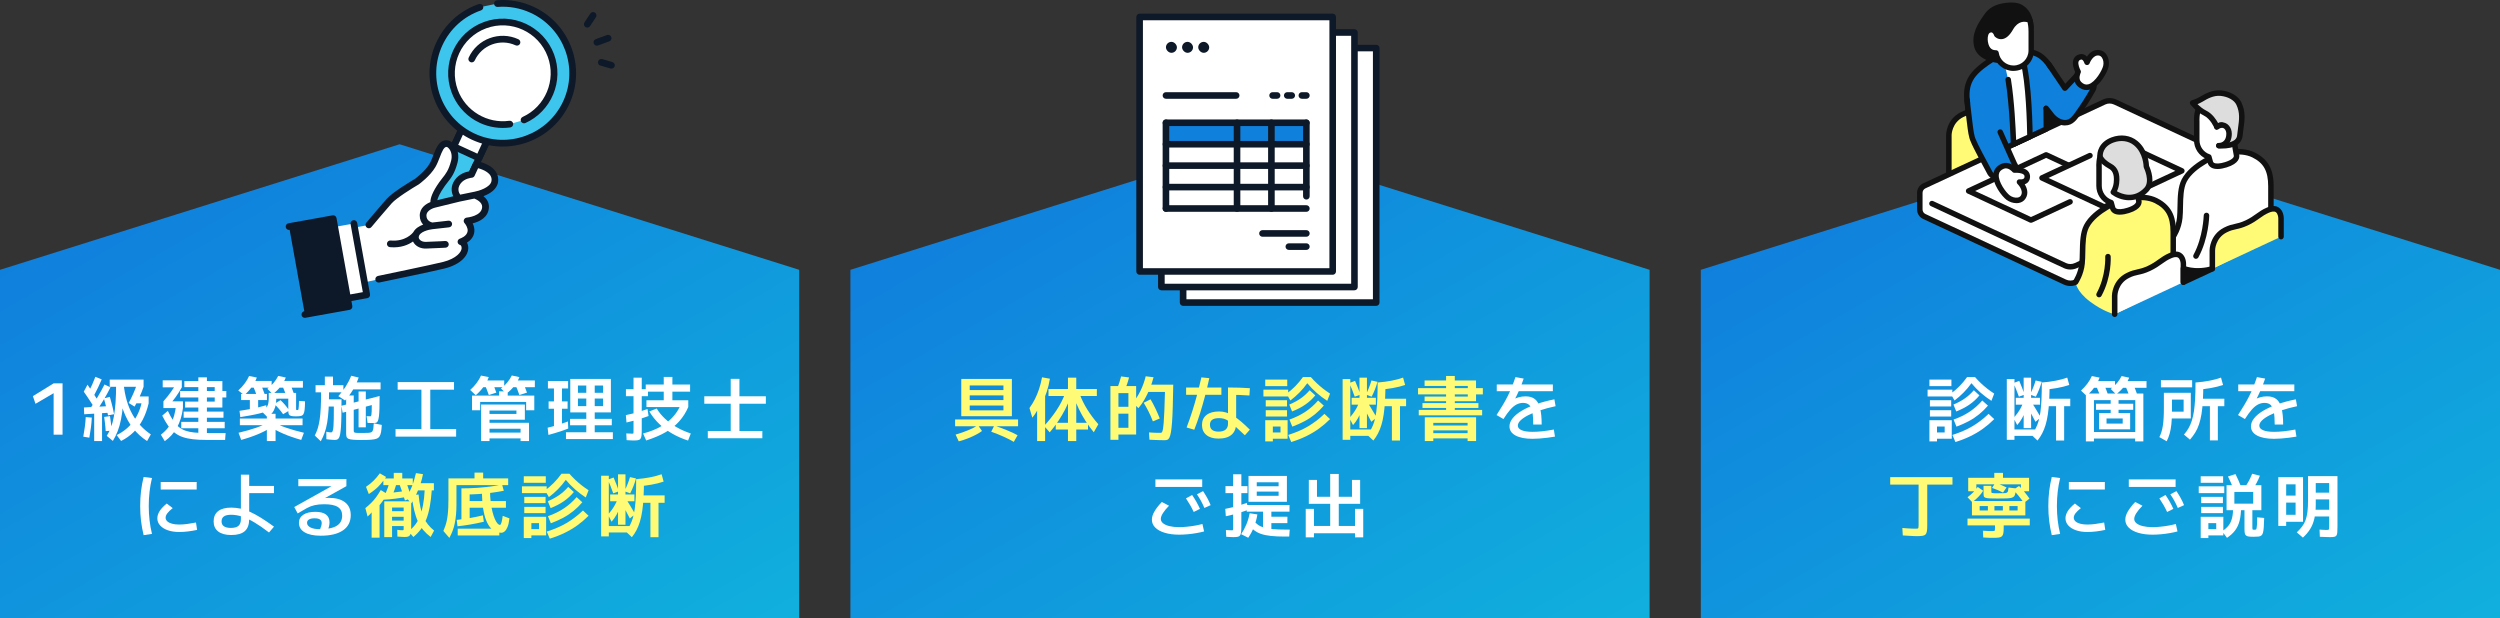 <?xml version="1.0" encoding="UTF-8"?>
<svg id="_レイヤー_2" data-name="レイヤー_2" xmlns="http://www.w3.org/2000/svg" xmlns:xlink="http://www.w3.org/1999/xlink" viewBox="0 0 711.42 175.87">
  <rect x="0" y="0" width="711.42" height="175.87" fill="#333333" stroke="none"/>
  <defs>
    <style>
      .cls-1 {
        fill: #111;
      }

      .cls-2 {
        fill: #1080dd;
      }

      .cls-3 {
        fill: #3dc5ee;
      }

      .cls-4 {
        fill: #fff;
      }

      .cls-5 {
        fill: #fffb76;
      }

      .cls-6 {
        fill: url(#_名称未設定グラデーション_7-2);
      }

      .cls-7 {
        fill: #0d1828;
      }

      .cls-8 {
        fill: #ddd;
      }

      .cls-9 {
        fill: url(#_名称未設定グラデーション_7);
      }

      .cls-10 {
        fill: url(#_名称未設定グラデーション_7-3);
      }
    </style>
    <linearGradient id="_名称未設定グラデーション_7" data-name="名称未設定グラデーション 7" x1="163.59" y1="212.73" x2="63.83" y2="39.93" gradientUnits="userSpaceOnUse">
      <stop offset="0" stop-color="#10b0dd"/>
      <stop offset="1" stop-color="#1080dd"/>
    </linearGradient>
    <linearGradient id="_名称未設定グラデーション_7-2" data-name="名称未設定グラデーション 7" x1="405.59" x2="305.83" xlink:href="#_名称未設定グラデーション_7"/>
    <linearGradient id="_名称未設定グラデーション_7-3" data-name="名称未設定グラデーション 7" x1="647.59" y1="212.73" x2="547.83" y2="39.93" xlink:href="#_名称未設定グラデーション_7"/>
  </defs>
  <g id="_レイヤー_2-2" data-name="レイヤー_2">
    <polygon class="cls-9" points="113.71 41.05 0 76.78 0 175.87 227.42 175.87 227.42 76.78 113.71 41.05"/>
    <polygon class="cls-6" points="355.71 41.05 242 76.78 242 175.87 469.42 175.87 469.42 76.78 355.71 41.05"/>
    <polygon class="cls-10" points="597.71 41.05 484 76.78 484 175.87 711.42 175.87 711.42 76.78 597.71 41.05"/>
    <g>
      <g>
        <path class="cls-5" d="M570.42,26.99c-2.44,1.04-3.21,2.3-6.06,3.63-2.85,1.33-3.61.78-6.06,2.02-3.72,1.88-3.72,5.79-3.72,5.79v11.2l19.56-9.12v-11.2s0-3.91-3.72-2.32Z"/>
        <path class="cls-1" d="M554.58,50.41c-.43,0-.78-.35-.78-.78v-11.2c0-.18.05-4.42,4.15-6.49,1.31-.66,2.2-.85,3.06-1.04.82-.18,1.67-.36,3.02-.99,1.36-.64,2.23-1.26,3.06-1.86.88-.63,1.72-1.23,3.02-1.79,1.38-.59,2.52-.59,3.39-.01,1.38.91,1.42,2.84,1.42,3.05v11.2c0,.43-.35.78-.78.78s-.78-.35-.78-.78v-11.2c0-.36-.14-1.37-.72-1.75-.51-.34-1.32-.1-1.91.15-1.14.49-1.87,1.01-2.72,1.62-.85.61-1.82,1.3-3.31,2-1.51.7-2.49.92-3.36,1.1-.83.18-1.55.33-2.68.9-3.25,1.64-3.29,5.06-3.29,5.09v11.2c0,.43-.35.78-.78.78Z"/>
      </g>
      <g>
        <g>
          <path class="cls-4" d="M643.16,49.63c-.02-.79-.45-1.57-1.28-1.96l-39.99-18.65c-1-.46-2.15-.46-3.14,0l-20.18,9.41-30.97,14.44c-.84.39-1.27,1.17-1.28,1.96-.02.79,0,3.99,0,4.76,0,.81.43,1.61,1.28,2.01l39.99,18.65c1,.46,2.15.46,3.14,0l51.15-23.85c.87-.41,1.3-1.23,1.28-2.05-.01-.76.02-3.93,0-4.72Z"/>
          <path class="cls-1" d="M589.16,81.39c-.65,0-1.3-.14-1.9-.42l-39.99-18.65c-1.07-.5-1.74-1.54-1.74-2.72v-.93c0-1.29-.01-3.25,0-3.85.03-1.15.69-2.16,1.74-2.65l51.15-23.85c1.21-.56,2.59-.56,3.8,0l39.99,18.65c1.04.49,1.71,1.5,1.74,2.65h0c.01.44,0,1.59,0,2.69,0,.88,0,1.7,0,2.04.02,1.2-.65,2.26-1.74,2.77l-51.15,23.85c-.6.28-1.25.42-1.9.42ZM600.32,29.46c-.42,0-.85.09-1.24.28l-51.15,23.85c-.51.24-.82.71-.83,1.27-.01.59,0,2.6,0,3.81v.93c0,.57.31,1.06.84,1.31l39.99,18.65c.79.37,1.69.37,2.48,0l51.15-23.85c.53-.25.84-.74.83-1.33,0-.34,0-1.18,0-2.07,0-1.04,0-2.22,0-2.65-.01-.56-.32-1.03-.83-1.27l-39.99-18.65c-.39-.18-.82-.28-1.24-.28Z"/>
        </g>
        <path class="cls-1" d="M589.16,76.7c-.65,0-1.3-.14-1.9-.42l-37.82-17.64c-.39-.18-.56-.65-.38-1.04.18-.39.65-.56,1.04-.38l37.83,17.64c.79.37,1.69.37,2.48,0l23.84-11.11c.39-.18.86-.01,1.04.38.18.39.01.86-.38,1.04l-23.84,11.11c-.6.28-1.25.42-1.9.42Z"/>
      </g>
      <g>
        <polygon class="cls-4" points="573.86 47.99 560.21 54.35 577.95 62.62 589.08 57.43 600 52.34 582.26 44.07 573.86 47.99"/>
        <path class="cls-1" d="M577.95,63.4c-.11,0-.23-.02-.33-.07l-17.74-8.27c-.28-.13-.45-.4-.45-.71s.18-.58.45-.71l22.05-10.28c.21-.1.45-.1.66,0l17.74,8.27c.39.18.56.65.38,1.04-.18.39-.65.56-1.04.38l-17.41-8.12-20.2,9.42,15.89,7.41,10.8-5.04c.39-.18.86-.01,1.04.38.18.39.01.86-.38,1.04l-11.13,5.19c-.1.05-.22.07-.33.07Z"/>
      </g>
      <g>
        <polygon class="cls-4" points="594.74 44.27 581.09 50.63 598.83 58.9 620.89 48.62 603.15 40.35 594.74 44.27"/>
        <path class="cls-1" d="M598.83,59.68c-.11,0-.23-.02-.33-.07l-17.74-8.27c-.28-.13-.45-.4-.45-.71s.18-.58.45-.71l13.65-6.36c.39-.18.86-.01,1.04.38.18.39.01.86-.38,1.04l-12.13,5.65,15.89,7.41,20.2-9.42-16.22-7.56c-.39-.18-.56-.65-.38-1.04.18-.39.65-.56,1.04-.38l17.74,8.27c.28.13.45.4.45.71s-.18.58-.45.71l-22.05,10.28c-.1.05-.22.07-.33.07Z"/>
      </g>
      <polygon class="cls-1" points="580.11 28.96 580.41 37.58 587.75 34.16 582.98 28.17 580.11 28.96"/>
      <g>
        <path class="cls-2" d="M572.05,14.07s-8.12,3.74-10.83,7.7c-1.34,1.96-1.71,4.19-1.44,6.69.25,2.38.45,4.06.45,4.06l10.16,9.74,11.95-5.57-.06-5.86,1.39,1.56.45-12.46-1.08-1.59s-1.39-2.02-3.18-2.89c-2.51-1.23-7.8-1.37-7.8-1.37Z"/>
        <path class="cls-1" d="M570.37,43.04c-.2,0-.39-.07-.54-.22l-10.16-9.74c-.13-.13-.22-.29-.24-.48,0,0-.19-1.68-.45-4.07-.31-2.86.21-5.22,1.58-7.21,2.8-4.08,10.81-7.81,11.15-7.96.11-.05.23-.08.35-.07.22,0,5.49.15,8.13,1.45,1.95.96,3.42,3.06,3.48,3.15l1.08,1.6c.09.14.14.3.13.47l-.45,12.46c-.01.32-.22.6-.52.71-.3.11-.64.02-.85-.22h0s.04,3.77.04,3.77c0,.31-.17.59-.45.72l-11.95,5.57c-.11.05-.22.07-.33.07ZM560.96,32.15l9.57,9.18,11.01-5.13-.05-5.35c0-.33.2-.62.5-.74.3-.12.65-.03.87.21l.09.1.37-10.26-.94-1.38s-1.3-1.86-2.88-2.63c-2.08-1.02-6.36-1.24-7.3-1.28-1.15.55-8,3.92-10.35,7.35-1.15,1.67-1.58,3.69-1.31,6.16.19,1.8.35,3.2.41,3.78Z"/>
      </g>
      <g>
        <path class="cls-2" d="M594.52,21.81c-2.18-1.62-3.67-.14-3.67-.14l-3.23,3.43-4.59-6.77-.76,12.5,1.43,1.83s1.55,2.27,4.01,2.27c1.95,0,2.9-1.66,4.31-3.66,1.9-2.69,3.62-5.79,3.62-5.79,0,0,1.07-2.04-1.11-3.66Z"/>
        <path class="cls-1" d="M587.71,35.71c-2.72,0-4.44-2.31-4.64-2.59l-1.42-1.81c-.27-.34-.21-.83.13-1.1.34-.27.83-.21,1.1.13l1.43,1.83s.02.03.03.04c.01.02,1.36,1.93,3.36,1.93,1.29,0,2.01-.95,3.28-2.77.13-.18.26-.37.39-.56,1.85-2.62,3.55-5.69,3.57-5.72.06-.13.67-1.49-.9-2.66-1.56-1.16-2.55-.31-2.66-.2l-3.21,3.4c-.16.17-.4.26-.63.24-.24-.02-.45-.14-.58-.34l-4.59-6.77c-.24-.36-.15-.84.21-1.09.36-.24.84-.15,1.09.21l4.04,5.96,2.56-2.72c.7-.7,2.56-1.55,4.71.05,2.15,1.6,1.81,3.74,1.34,4.65-.08.14-1.77,3.19-3.67,5.88-.13.19-.26.37-.39.55-1.28,1.84-2.39,3.44-4.56,3.44Z"/>
      </g>
      <g>
        <path class="cls-4" d="M591.69,23.88c-1.37-1.36-.31-3.47-.31-3.47,0,0-1.81-3.24.3-4.11,1.65-.68,2.24,1.44,2.24,1.44,0,0,1.14-3.11,3.54-2.69,1.49.26,2.19,2.18,1.83,3.83-.42,1.91-4.14,8.41-7.58,5Z"/>
        <path class="cls-1" d="M593.77,25.63c-.78,0-1.71-.28-2.64-1.2h0c-1.37-1.36-.91-3.2-.62-3.99-.33-.69-.92-2.22-.49-3.47.22-.64.69-1.13,1.35-1.4.81-.33,1.44-.18,1.82.01.28.14.51.32.69.53.69-1.01,1.89-2.16,3.69-1.84.76.13,1.41.57,1.87,1.27.63.94.85,2.28.58,3.5-.32,1.44-2.42,5.6-5.27,6.44-.29.08-.62.15-.99.15ZM592.24,23.32c.68.67,1.34.88,2.08.66,1.97-.58,3.9-3.99,4.19-5.28.18-.8.04-1.7-.36-2.29-.23-.34-.51-.54-.84-.6-1.73-.31-2.66,2.16-2.67,2.19-.12.32-.43.53-.77.51-.34-.01-.63-.25-.72-.57-.07-.24-.32-.79-.65-.95-.09-.04-.24-.09-.53.03-.25.1-.39.25-.47.47-.27.77.33,2.13.56,2.54.13.23.13.5.02.73,0,.01-.78,1.62.16,2.56h0Z"/>
      </g>
      <g>
        <path class="cls-2" d="M569.18,37.58l-9.41-9.13s.31,3.09.66,5.8c.28,2.2.48,4.53,1.11,5.77.42,1.29,4.75,9.24,4.75,9.24,0,0,1.68,2.68,5.2,1.16,3.51-1.53,1.78-3.67,1.78-3.67l-4.09-9.18Z"/>
        <path class="cls-1" d="M569.43,51.67c-1.96,0-3.28-1.16-3.8-1.99,0-.01-.02-.03-.02-.04-.44-.81-4.27-7.84-4.79-9.31-.58-1.19-.81-3.06-1.05-5.03-.04-.31-.08-.63-.12-.94-.34-2.69-.66-5.79-.66-5.82-.04-.43.27-.81.7-.86.43-.04.81.27.86.7,0,.03.32,3.11.66,5.78.04.32.08.63.12.95.22,1.78.44,3.62.92,4.57.02.04.03.07.05.11.29.89,2.95,5.91,4.68,9.08.18.27,1.49,2.03,4.21.84.98-.43,1.57-.93,1.71-1.46.14-.53-.22-1-.23-1.01-.04-.05-.08-.11-.1-.17l-4.09-9.18c-.18-.39,0-.86.4-1.03.39-.17.86,0,1.03.4l4.05,9.1c.21.29.72,1.16.45,2.25-.25,1.04-1.13,1.89-2.6,2.53-.87.38-1.66.53-2.37.53Z"/>
      </g>
      <g>
        <path class="cls-4" d="M569.97,47.28c1.8-.7,3.3,1.12,3.3,1.12,0,0,3.75-.32,3.64,1.94-.09,1.79-2.22,1.46-2.22,1.46,0,0,2.38,2.31,1.02,4.32-.84,1.25-2.88,1.12-4.24.11-1.57-1.16-6-7.2-1.49-8.96Z"/>
        <path class="cls-1" d="M573.8,57.81c-.96,0-1.98-.34-2.8-.94-1.19-.88-4.14-4.49-3.74-7.43.12-.93.65-2.19,2.43-2.88h0c1.8-.7,3.3.47,3.9,1.05.77-.02,2.46.06,3.41.98.48.47.72,1.09.69,1.8-.04.87-.45,1.38-.79,1.66-.23.18-.48.31-.73.4.64,1.04,1.21,2.61.19,4.12-.43.64-1.09,1.05-1.92,1.2-.21.04-.42.05-.64.05ZM570.25,48.01h0c-.89.35-1.35.87-1.45,1.63-.27,2.04,2.06,5.19,3.12,5.97.66.49,1.54.73,2.24.61.4-.07.7-.25.89-.53.98-1.46-.9-3.31-.92-3.33-.24-.24-.31-.61-.16-.91.15-.3.48-.48.82-.42.19.03.8.05,1.11-.21.08-.07.2-.2.21-.52.02-.33-.1-.49-.21-.59-.52-.5-1.86-.59-2.58-.53-.26.02-.51-.08-.67-.28,0-.01-1.17-1.38-2.41-.89Z"/>
      </g>
      <g>
        <g>
          <g>
            <path class="cls-4" d="M618.42,67.31s1.57-2.29,1.87-5.35c.32-3.25-.2-7.76,1.26-10.6,2.42-4.68,10.09-7.52,10.09-7.52,0,0,5.69-1.71,9.64.25,3.92,1.94,4.95,4.9,4.95,8.9v15.11l-16.67,8.38-8.23,3.83-6.45-7.43,3.55-5.57Z"/>
            <path class="cls-1" d="M618.42,68.1c-.15,0-.31-.04-.44-.14-.36-.24-.45-.73-.2-1.09h0s1.46-2.17,1.73-4.98c.09-.94.11-2,.13-3.12.05-2.76.1-5.61,1.22-7.76,2.53-4.89,10.19-7.78,10.51-7.9.02,0,.03-.01.05-.02.24-.07,6.03-1.77,10.21.3,4.74,2.35,5.38,6.17,5.38,9.6v14.32c0,.43-.35.78-.78.78s-.78-.35-.78-.78v-14.32c0-4.29-1.26-6.59-4.51-8.2-3.49-1.73-8.64-.32-9.04-.21-.47.18-7.45,2.92-9.64,7.14-.94,1.82-.99,4.49-1.04,7.07-.02,1.15-.04,2.24-.14,3.25-.32,3.22-1.93,5.61-2,5.71-.15.22-.4.34-.65.34Z"/>
          </g>
          <g>
            <g>
              <path class="cls-4" d="M637.02,38.21v-5.41c0-2.78-2.07-5.7-5.72-5.7s-4.71,2.25-5.4,3.39c-.97,1.61-.78,4.07-.78,4.07v5.33c0,2.22,1.44,4.11,3.44,4.78,0,0,.23.87.43,1.53.38,1.27,2.13,1.39,4.38.7,2.54-.79,3.23-1.87,3.06-2.72-.27-1.36-.53-3.06-.53-3.06,0,0,1.06-2.46,1.12-2.9Z"/>
              <path class="cls-1" d="M631,48.09c-.61,0-1.19-.1-1.67-.36-.54-.29-.91-.74-1.08-1.31-.12-.39-.24-.85-.33-1.17-2.16-.9-3.58-3-3.58-5.37v-5.3c-.02-.33-.14-2.79.9-4.5l.14-.23c.73-1.23,2.08-3.53,5.93-3.53,4.07,0,6.5,3.3,6.5,6.48v5.41s0,.07,0,.11c-.06.45-.67,1.93-1.09,2.9.08.5.28,1.76.49,2.8.14.71.08,2.49-3.59,3.62-.77.24-1.71.46-2.61.46ZM631.31,27.88c-2.96,0-3.9,1.59-4.58,2.76l-.15.25c-.83,1.37-.68,3.59-.67,3.61,0,.02,0,.04,0,.06v5.33c0,1.83,1.17,3.45,2.91,4.03.25.08.44.29.51.54,0,0,.23.86.42,1.51.05.17.15.29.32.38.55.3,1.71.22,3.08-.21,1.88-.58,2.62-1.33,2.52-1.82-.27-1.36-.52-3.03-.53-3.1-.02-.14,0-.29.06-.42.45-1.05.97-2.33,1.05-2.67v-5.33c0-2.39-1.73-4.92-4.94-4.92ZM637.02,38.21h0,0Z"/>
            </g>
            <g>
              <path class="cls-8" d="M632.14,35.59c-.84.05-1.28.53-1.28.53,0,0-1.13-2.85-3.39-3.95-1.92-.93-3.5-2.89-3.5-2.89,0,0,1.15-.27,2.38-1.01,1.31-.78,3.3-1.99,5.66-1.76,2.36.23,4.38,1.42,5.11,2.95,1.5,3.19.6,5.85.3,9.05-.33,3.59-6,2.93-6,2.93,0,0,.49.08,1.53-.42,1.04-.5.03-5.48-.8-5.43Z"/>
              <path class="cls-1" d="M632.41,42.27c-.54,0-.93-.04-1.05-.05-.03,0-.06,0-.08,0-.42-.07-.71-.46-.65-.88.06-.42.44-.72.86-.67.04-.02.38-.01,1.02-.31.3-.64-.15-3.2-.58-3.95-.33.08-.5.24-.5.24-.18.2-.45.29-.72.24-.26-.05-.48-.23-.58-.48,0-.02-1.05-2.59-3.01-3.54-2.05-1-3.7-3.01-3.77-3.1-.17-.21-.22-.49-.13-.74.09-.25.3-.45.56-.51,0,0,1.05-.26,2.17-.92l.09-.05c1.39-.82,3.48-2.07,6.04-1.82,2.63.26,4.89,1.59,5.74,3.4,1.28,2.71.96,5.03.61,7.48-.09.64-.18,1.3-.24,1.98-.09,1-.53,1.83-1.29,2.45-1.3,1.05-3.27,1.23-4.48,1.23ZM631.5,40.67s.02,0,.03,0c0,0-.01,0-.03,0ZM632.16,34.81c.73,0,1.26.72,1.66,2.25.12.46.55,2.25.26,3.51.68-.13,1.35-.36,1.83-.74.43-.35.67-.8.72-1.38.07-.71.16-1.39.25-2.05.32-2.31.6-4.31-.48-6.6-.61-1.3-2.41-2.31-4.48-2.51-2.05-.2-3.81.84-5.09,1.61l-.09.05c-.5.29-.98.52-1.39.69.6.59,1.49,1.36,2.45,1.83,1.73.84,2.84,2.53,3.39,3.54.25-.1.55-.17.9-.2h0s.05,0,.07,0ZM632.19,36.37h0,0Z"/>
            </g>
            <g>
              <path class="cls-4" d="M632.32,35.59c-.88,0-1.46.53-1.46.53l.55,5.33c1.34,0,2.91-.91,2.91-3.4,0-1.37-.85-2.46-2-2.46Z"/>
              <path class="cls-1" d="M631.41,42.23c-.43,0-.78-.35-.78-.78s.35-.78.78-.78c1.03,0,2.13-.69,2.13-2.61,0-.94-.53-1.68-1.21-1.68-.54,0-.93.32-.93.33-.32.29-.81.27-1.11-.05-.29-.32-.27-.81.05-1.11.08-.07.84-.73,1.98-.73,1.56,0,2.78,1.42,2.78,3.24,0,2.89-1.85,4.18-3.69,4.18Z"/>
            </g>
          </g>
          <path class="cls-1" d="M624.89,73.66c-.13,0-.25-.03-.37-.1-.38-.21-.52-.68-.31-1.06,2.74-5.05,2.89-11.13,2.9-11.2,0-.43.37-.78.8-.77.43,0,.78.36.77.8,0,.26-.15,6.52-3.09,11.91-.14.26-.41.41-.69.41Z"/>
        </g>
        <g>
          <path class="cls-5" d="M645.39,59.79c-2.44,1.04-3.21,2.3-6.06,3.63-2.85,1.33-3.61.78-6.06,2.02-3.72,1.88-3.72,5.79-3.72,5.79v5.24l19.56-9.12v-5.24s0-3.91-3.72-2.32Z"/>
          <path class="cls-1" d="M629.55,77.26c-.43,0-.78-.35-.78-.78v-5.24c0-.18.05-4.42,4.15-6.49,1.31-.66,2.2-.85,3.06-1.04.82-.18,1.67-.36,3.02-.99,1.36-.64,2.23-1.26,3.06-1.86.88-.63,1.72-1.23,3.02-1.79,1.38-.59,2.52-.59,3.39-.01,1.38.91,1.42,2.84,1.42,3.05v5.24c0,.43-.35.78-.78.78s-.78-.35-.78-.78v-5.24c0-.36-.14-1.37-.72-1.75-.51-.33-1.32-.1-1.91.15-1.14.49-1.87,1.01-2.72,1.62-.85.61-1.82,1.3-3.31,2-1.51.7-2.49.91-3.35,1.1-.83.18-1.55.33-2.68.9-3.23,1.63-3.29,4.96-3.29,5.1v5.24c0,.43-.35.78-.78.78Z"/>
        </g>
        <g>
          <g>
            <path class="cls-5" d="M590.62,80.31s1.57-2.29,1.87-5.35c.32-3.25-.2-7.76,1.26-10.6,2.42-4.68,10.09-7.52,10.09-7.52,0,0,5.69-1.71,9.64.25,3.92,1.94,4.95,4.9,4.95,8.9v15.11l-16.66,8.34s-3.18-.73-7.02-3.62c-3.95-2.97-4.12-5.5-4.12-5.5Z"/>
            <path class="cls-1" d="M590.62,81.09c-.15,0-.31-.04-.44-.14-.36-.24-.45-.73-.2-1.09h0s1.46-2.17,1.73-4.98c.09-.94.11-2,.13-3.12.05-2.76.1-5.61,1.22-7.76,2.53-4.89,10.19-7.78,10.51-7.9.02,0,.03-.01.05-.02.24-.07,6.03-1.77,10.21.3,4.74,2.35,5.38,6.17,5.38,9.6v13.93c0,.43-.35.78-.78.78s-.78-.35-.78-.78v-13.93c0-4.29-1.26-6.59-4.51-8.2-3.49-1.73-8.64-.32-9.04-.21-.47.18-7.45,2.92-9.64,7.14-.94,1.82-.99,4.49-1.04,7.07-.02,1.15-.04,2.24-.14,3.25-.32,3.22-1.93,5.61-2,5.71-.15.22-.4.34-.65.34Z"/>
          </g>
          <path class="cls-1" d="M597.31,84.61c-.13,0-.25-.03-.37-.1-.38-.21-.52-.68-.31-1.06,2.73-5.01,2.45-10.33,2.45-10.38-.03-.43.3-.8.73-.83.43-.03.8.3.83.73.01.23.31,5.81-2.63,11.23-.14.26-.41.41-.69.41Z"/>
          <g>
            <g>
              <path class="cls-4" d="M609.22,51.2v-5.41c0-2.78-2.07-5.7-5.72-5.7s-4.71,2.25-5.4,3.39c-.97,1.61-.78,4.07-.78,4.07v5.33c0,2.22,1.44,4.11,3.44,4.78,0,0,.23.87.43,1.53.38,1.27,2.13,1.39,4.38.7,2.54-.79,3.23-1.87,3.06-2.72-.27-1.36-.53-3.06-.53-3.06,0,0,1.06-2.46,1.12-2.9Z"/>
              <path class="cls-1" d="M603.2,61.09c-.61,0-1.19-.1-1.67-.36-.54-.29-.91-.74-1.08-1.31-.12-.39-.24-.85-.33-1.17-2.16-.9-3.58-3-3.58-5.37v-5.3c-.02-.33-.14-2.79.9-4.5l.14-.23c.73-1.23,2.08-3.53,5.93-3.53,4.07,0,6.5,3.3,6.5,6.48v5.41s0,.07,0,.11c-.06.45-.67,1.93-1.09,2.9.08.5.28,1.76.49,2.8.14.71.08,2.49-3.59,3.62-.77.24-1.71.45-2.61.45ZM603.5,40.87c-2.96,0-3.9,1.59-4.58,2.76l-.15.25c-.83,1.37-.68,3.59-.67,3.61,0,.02,0,.04,0,.06v5.33c0,1.83,1.17,3.45,2.91,4.03.25.08.44.29.51.54,0,0,.23.87.42,1.51.05.17.15.29.32.38.55.3,1.71.22,3.08-.21,1.88-.58,2.62-1.34,2.52-1.82-.27-1.36-.52-3.03-.53-3.1-.02-.14,0-.29.06-.42.45-1.05.97-2.33,1.05-2.67v-5.33c0-2.38-1.73-4.92-4.94-4.92ZM609.22,51.2h0,0Z"/>
            </g>
            <g>
              <path class="cls-8" d="M602.27,52.06c.23-2.09-.13-3.83-1.75-4.73-2.6-1.43-2.89-2.73-2.89-2.73,0,0-.47-3.29,3.55-4.78,2.66-.99,5.07-.32,6.56.9,3.05,2.48,3.05,6.69,3.05,6.69,0,0,2.15,4.3,0,6.58-4.29,4.55-9.42.71-9.42.71,0,0,.72-.96.9-2.63Z"/>
              <path class="cls-1" d="M605.92,56.99c-2.09,0-3.96-.87-5.02-1.67-.17-.12-.28-.31-.31-.52-.03-.21.02-.41.15-.58,0,0,.59-.83.75-2.25.3-2.71-.63-3.56-1.35-3.96-2.83-1.56-3.24-3.08-3.28-3.25,0-.02,0-.04-.01-.06-.19-1.35.41-4.27,4.05-5.62,2.61-.97,5.35-.59,7.32,1.02,2.96,2.41,3.3,6.22,3.34,7.11.4.87,2.05,4.9-.21,7.3-1.73,1.84-3.66,2.47-5.44,2.47ZM602.41,54.43c1.35.77,4.8,2.2,7.8-.98,1.74-1.85-.11-5.65-.13-5.69-.05-.11-.08-.23-.08-.35,0-.04-.05-3.87-2.76-6.08-1.54-1.26-3.71-1.54-5.79-.77-3.15,1.17-3.08,3.54-3.05,3.89.06.14.5,1.1,2.5,2.2,1.75.96,2.46,2.76,2.15,5.5h0c-.11.99-.39,1.77-.64,2.28ZM602.27,52.06h0,0Z"/>
            </g>
          </g>
          <g>
            <path class="cls-4" d="M617.6,72.74c-2.44,1.04-3.21,2.3-6.06,3.63-2.85,1.33-3.61.78-6.06,2.02-3.72,1.88-3.72,5.79-3.72,5.79v5.24l19.56-9.12v-5.24s0-3.91-3.72-2.32Z"/>
            <path class="cls-1" d="M601.76,90.21c-.43,0-.78-.35-.78-.78v-5.24c0-.18.05-4.42,4.15-6.49,1.31-.66,2.2-.85,3.06-1.04.82-.18,1.67-.36,3.02-.99,1.36-.64,2.23-1.26,3.06-1.86.88-.63,1.72-1.23,3.02-1.79,1.38-.59,2.52-.59,3.39-.01,1.38.91,1.42,2.84,1.42,3.06v5.24c0,.43-.35.78-.78.78s-.78-.35-.78-.78v-5.24c0-.36-.14-1.37-.72-1.75-.51-.34-1.32-.1-1.91.15-1.14.49-1.87,1.01-2.72,1.62-.85.61-1.82,1.3-3.31,2-1.51.7-2.49.92-3.35,1.1-.83.18-1.55.33-2.68.9-3.23,1.63-3.29,4.96-3.29,5.1v5.24c0,.43-.35.78-.78.78Z"/>
          </g>
        </g>
        <g>
          <path class="cls-1" d="M621.32,76.4s1.38.54,3.22.65c2.85.17,5.02-.57,5.02-.57l-8.23,3.83v-3.91Z"/>
          <path class="cls-1" d="M621.32,81.09c-.15,0-.29-.04-.42-.12-.23-.14-.36-.39-.36-.66v-3.91c0-.26.13-.5.34-.65.21-.15.48-.18.73-.08.03.01,1.31.5,2.98.6,2.65.16,4.7-.53,4.72-.53.39-.13.82.06.98.45.15.39-.02.83-.4,1l-8.23,3.83c-.11.05-.22.07-.33.07ZM622.1,77.45v1.63l2.66-1.24c-.09,0-.18,0-.27-.01-.94-.06-1.78-.22-2.39-.38Z"/>
        </g>
      </g>
      <g>
        <path class="cls-4" d="M570.39,17.98l1.06,4.66c1.22,7.52,1.52,18.4,1.52,18.4l4.67-2.18s-.14-16.07-2.13-22.03l-5.12,1.15Z"/>
        <path class="cls-1" d="M572.98,41.83c-.14,0-.29-.04-.41-.12-.22-.14-.36-.38-.37-.64,0-.11-.31-10.92-1.51-18.3-.07-.43.22-.83.65-.9.43-.07.83.22.9.65.98,6.03,1.37,14.28,1.49,17.32l3.14-1.46c-.04-2.65-.33-15.03-1.88-20.62l-4.41.99c-.42.09-.84-.17-.93-.59-.09-.42.17-.84.59-.93l5.12-1.15c.39-.09.79.14.91.52,2,6.01,2.17,21.61,2.17,22.27,0,.31-.17.59-.45.72l-4.67,2.18c-.11.05-.22.07-.33.07Z"/>
      </g>
      <g>
        <g>
          <path class="cls-1" d="M570.21,11.94l1.41-.16s1.58-3.43,3.85-4.53c1.92-.93,2.42.77,2.42.77,0,0,.27-3.34-2.09-5.39-1.15-1-2.57-1.29-4.86-1.03-2.36.26-4.36,1.03-5.68,3.05-.93,1.42-3.72,4.8-2.68,8.62.95,3.47,6.21,3.91,6.21,3.91l1.42-5.23Z"/>
          <path class="cls-1" d="M568.79,17.95s-.04,0-.06,0c-.24-.02-5.82-.52-6.9-4.48-1.03-3.76,1.22-7.01,2.43-8.75.13-.19.25-.36.35-.51,1.31-1.99,3.29-3.07,6.25-3.4,2.56-.28,4.14.07,5.46,1.22,2.63,2.28,2.37,5.89,2.36,6.05-.03.38-.32.68-.7.71-.37.03-.72-.2-.83-.56h0s-.12-.33-.38-.44c-.28-.12-.67.02-.95.16-1.98.96-3.47,4.12-3.48,4.16-.11.25-.35.42-.62.45l-.89.1-1.28,4.72c-.09.34-.4.58-.75.58ZM572.38,2.28c-.41,0-.86.03-1.36.08-2.49.28-4.07,1.11-5.11,2.7-.1.16-.23.34-.37.54-1.06,1.53-3.04,4.38-2.21,7.44.61,2.25,3.56,3.01,4.88,3.24l1.24-4.56c.08-.31.35-.54.67-.57l.99-.11c.52-.99,1.99-3.52,4.02-4.51.66-.32,1.28-.43,1.83-.32-.2-.96-.66-2.14-1.67-3.01-.74-.64-1.61-.93-2.91-.93Z"/>
        </g>
        <g>
          <path class="cls-4" d="M572.14,8.03c-2.16,3.82-3.94,1.82-3.94,1.82,0,0-.42-1.5-1.66-1.41-1.71.13-1.82,2.35-1.62,3.54.4,2.45,1.74,3.09,3.08,3.09.34,2.45,2.44,4.34,4.99,4.34,2.78,0,5.04-2.26,5.04-5.04v-5.33c0-2.09-.39-3.29-.39-3.29,0,0-3.28-1.62-5.48,2.28Z"/>
          <path class="cls-1" d="M572.98,20.19c-2.68,0-5-1.85-5.64-4.39-1.2-.18-2.76-.97-3.2-3.7-.06-.38-.32-2.33.65-3.56.42-.53,1-.84,1.69-.89,1.34-.11,2.1.99,2.39,1.74.12.09.35.22.64.18.34-.04,1.05-.35,1.94-1.94h0c2.03-3.59,5.14-3.27,6.51-2.6.19.09.33.26.4.46.02.05.43,1.35.43,3.54v5.33c0,3.21-2.61,5.82-5.82,5.82ZM566.64,9.22s-.03,0-.04,0c-.25.02-.43.11-.58.3-.4.51-.45,1.57-.33,2.34.35,2.15,1.42,2.43,2.31,2.43.39,0,.72.29.77.68.29,2.09,2.1,3.67,4.22,3.67,2.35,0,4.26-1.91,4.26-4.26v-5.33c0-1.3-.16-2.24-.27-2.71-.76-.24-2.68-.51-4.15,2.08h0c-.95,1.68-2.01,2.6-3.15,2.72-1.21.12-1.97-.68-2.05-.77-.08-.09-.14-.19-.17-.31,0,0-.26-.84-.81-.84Z"/>
        </g>
      </g>
    </g>
    <g id="icon">
      <g>
        <path class="cls-7" d="M169.44,12.91c-.22-.1-.4-.29-.49-.54-.18-.49.07-1.04.56-1.22l3.22-1.18c.49-.18,1.04.07,1.22.57.18.49-.07,1.04-.56,1.22l-3.22,1.18c-.25.09-.51.07-.73-.03Z"/>
        <path class="cls-7" d="M166.72,7.76s-.08-.04-.13-.07c-.44-.29-.56-.88-.27-1.32l1.66-2.51c.29-.44.88-.56,1.32-.27.44.29.56.88.27,1.32l-1.66,2.51c-.26.4-.77.54-1.19.34Z"/>
        <path class="cls-7" d="M170.71,18.6c-.42-.19-.65-.67-.51-1.13.15-.51.68-.8,1.18-.65l2.89.84c.51.15.8.68.65,1.18-.15.51-.68.8-1.18.65l-2.89-.84s-.09-.03-.13-.05Z"/>
      </g>
      <g>
        <rect class="cls-3" x="126.38" y="35.39" width="7.9" height="26.28" transform="translate(228.45 147.1) rotate(-155.29)"/>
        <path class="cls-7" d="M120.85,59.69c-.48-.22-.69-.79-.47-1.26l10.99-23.88c.11-.23.3-.41.54-.5s.5-.08.73.03l7.18,3.3h0c.48.22.69.79.47,1.26l-10.99,23.88c-.11.23-.3.41-.54.5s-.5.08-.73-.03l-7.18-3.3h0ZM132.7,36.21l-10.19,22.15,5.45,2.51,10.19-22.15-5.45-2.51Z"/>
      </g>
      <g>
        <rect class="cls-4" x="130.32" y="36.26" width="7.9" height="7.42" transform="translate(239.56 132.4) rotate(-155.29)"/>
        <path class="cls-7" d="M128.74,42.55c-.48-.22-.69-.79-.47-1.26l3.1-6.74c.11-.23.3-.41.54-.5s.5-.08.73.03l7.18,3.3h0c.48.22.69.79.47,1.26l-3.1,6.74c-.11.23-.3.41-.54.5-.24.09-.5.08-.73-.03l-7.18-3.3h0ZM132.7,36.21l-2.31,5.01,5.45,2.51,2.31-5.01-5.45-2.51Z"/>
      </g>
      <g>
        <path class="cls-3" d="M151.42,2.79c-3.2-1.48-6.6-2.04-9.88-1.78l-4.96,1.04c-4.94,1.71-9.2,5.34-11.56,10.46-4.61,9.98-.26,21.8,9.72,26.41,9.98,4.61,21.8.26,26.41-9.72,4.61-9.98.26-21.8-9.72-26.41Z"/>
        <path class="cls-7" d="M134.33,39.78c-10.44-4.82-15.01-17.24-10.18-27.67,2.4-5.2,6.7-9.09,12.12-10.96.5-.17,1.04.09,1.21.59.17.5-.09,1.04-.59,1.21-4.92,1.7-8.83,5.24-11.01,9.96-4.38,9.48-.23,20.76,9.25,25.14,9.48,4.38,20.76.23,25.14-9.25,4.38-9.48.23-20.76-9.25-25.14-2.94-1.36-6.2-1.95-9.41-1.69-.52.04-.98-.35-1.02-.88-.04-.52.35-.98.88-1.02,3.54-.28,7.12.37,10.36,1.86,10.44,4.82,15.01,17.24,10.18,27.67-4.82,10.44-17.24,15.01-27.67,10.18Z"/>
      </g>
      <path class="cls-4" d="M104.96,64.01s4.03-4.81,5.79-6.78c1.75-1.97,7.87-5.54,7.87-5.54,0,0,3.03-2.18,4.46-4.64,1.44-2.47,1.84-6.18,4.01-6.19,1.16,0,2.98,2.16,2.2,5.16-.96,3.69-2.2,4.55-3.48,6.35-3.27,4.61-2.22,5.79-2.22,5.79l6.99-1.71s-2.21-2.09-.34-4.71c1.41-1.97,3.94-2.1,3.94-2.1l1.32-2.87s5.91,1.01,5.3,4.9c-.46,2.96-5.71,3.86-5.71,3.86,0,0,3.19.99,3.1,3.42-.14,3.54-5.25,3.93-5.25,3.93,0,0,1.3,1.43,1.11,3-.26,2.16-2.82,2.91-2.82,2.91,0,0,1.15.31,1.11,1.88-.04,1.57-1.83,3.74-5.98,4.8-2.88.74-18.57,3.99-18.57,3.99l-7.3,1.57-2.88-15.68,7.35-1.33Z"/>
      <g>
        <path class="cls-4" d="M138.01,7.16c-7.56,2.8-11.42,11.19-8.63,18.75,2.42,6.56,9.06,10.33,15.71,9.4l4.02-1.17c6.91-3.13,10.32-11.12,7.65-18.35-2.8-7.56-11.19-11.42-18.75-8.63Z"/>
        <path class="cls-7" d="M136.54,34.97c-.47-.22-.93-.46-1.37-.72-3.07-1.81-5.44-4.65-6.68-8-2.97-8.04,1.15-17,9.19-19.98,8.04-2.97,17,1.15,19.98,9.19,1.37,3.71,1.29,7.76-.25,11.41-1.52,3.63-4.33,6.52-7.9,8.14-.48.22-1.04,0-1.26-.47-.22-.48,0-1.04.47-1.26,6.48-2.94,9.62-10.47,7.15-17.15-2.61-7.06-10.47-10.68-17.53-8.07-7.06,2.61-10.68,10.47-8.07,17.53,2.21,5.98,8.39,9.67,14.68,8.78.52-.07,1,.29,1.08.81.07.52-.29,1-.81,1.08-2.95.41-5.98-.04-8.68-1.29Z"/>
      </g>
      <path class="cls-7" d="M133.84,17.66c-.48-.22-.69-.79-.47-1.26,2.46-5.35,8.81-7.69,14.15-5.23h0c.48.22.69.79.47,1.26-.22.48-.79.69-1.26.47-4.39-2.02-9.61-.09-11.63,4.3-.22.48-.79.69-1.26.47h0Z"/>
      <path class="cls-7" d="M132.9,69.04c.89-.56,1.9-1.52,2.08-3.05.11-.92-.15-1.77-.47-2.43,1.78-.44,4.5-1.61,4.62-4.58.06-1.44-.7-2.46-1.55-3.16,1.73-.65,3.82-1.86,4.15-4.01.31-2-.72-3.74-2.92-4.9-1.52-.8-3.1-1.08-3.16-1.09-.42-.07-.85.15-1.03.54l-1.1,2.39c-.96.17-2.85.71-4.07,2.43-1.27,1.78-1.04,3.48-.46,4.67l-4.55,1.12c.16-.69.65-1.96,2.14-4.05.26-.37.54-.71.8-1.05.99-1.25,2.02-2.54,2.82-5.61.48-1.83.15-3.72-.88-5.04-.65-.84-1.47-1.31-2.25-1.31-2.12,0-2.94,2.14-3.73,4.2-.33.86-.67,1.74-1.09,2.47-1.24,2.12-3.84,4.08-4.16,4.32-.6.35-6.29,3.71-8.06,5.7-1.74,1.96-5.76,6.75-5.8,6.8-.34.4-.29,1,.12,1.34.4.34,1,.29,1.34-.12.04-.05,4.04-4.82,5.77-6.76,1.35-1.52,5.97-4.38,7.64-5.35.03-.02.05-.03.08-.05.13-.09,3.21-2.33,4.73-4.94.5-.86.87-1.82,1.23-2.74.69-1.8,1.2-2.98,1.96-2.98.1,0,.42.16.76.6.65.86.84,2.12.51,3.36-.7,2.69-1.52,3.72-2.47,4.91-.28.35-.57.71-.86,1.13-2.05,2.88-2.57,4.65-2.56,5.71-1.17.47-3.05,1.59-3.03,3.87.01,1.11.42,1.94.97,2.53-1.08.4-2.23,1.07-2.8,2.15-.29.39-2.28,2.75-6.47,2.38-.52-.05-.99.34-1.03.87-.04.41.19.78.55.95.1.04.2.07.32.08,3.07.27,5.21-.68,6.54-1.62.14.3.34.59.59.85.31.32.68.58,1.1.77.61.28,1.31.42,2.04.39,4.06-.15,5.5-.25,5.56-.25.52-.04.92-.5.88-1.02-.04-.52-.5-.92-1.02-.88-.01,0-1.47.11-5.49.25-.7.02-1.32-.19-1.71-.59-.22-.23-.34-.5-.32-.76.1-1.53,2.94-2.16,3.92-2.26,0,0,0,0,0,0,0,0,0,0,0,0l4.73-.53c.52-.06.9-.53.84-1.05-.06-.52-.53-.9-1.05-.84l-4.58.52c-.41-.1-1.65-.51-1.67-1.95-.02-1.68,2.41-2.27,2.45-2.28,0,0,0,0,0,0,0,0,0,0,0,0l6.97-1.71,4.22-.87c.6.24,2.27,1.03,2.22,2.39-.1,2.64-4.33,3.01-4.37,3.02-.36.03-.67.26-.81.6-.14.34-.07.72.18.99.28.31.98,1.33.87,2.25-.18,1.5-2.12,2.11-2.14,2.12-.42.12-.74.51-.72.95.02.43.3.79.73.88.12.05.44.25.42.93-.03,1.03-1.45,2.93-5.27,3.9-2.83.72-18.37,3.95-18.53,3.98-.52.11-.85.61-.74,1.13.06.31.27.55.53.67.18.08.38.11.59.07.64-.13,15.74-3.27,18.61-4,4.87-1.24,6.65-3.85,6.7-5.7.02-.69-.14-1.23-.38-1.65ZM131.02,52.29c1.11-1.56,3.19-1.7,3.21-1.71.35-.02.67-.23.82-.55l1-2.17c1.36.37,4.17,1.41,3.81,3.65-.29,1.86-3.74,2.86-4.93,3.07,0,0,0,0-.01,0,0,0-.01,0-.02,0l-3.95.81c-.39-.56-.92-1.72.08-3.11Z"/>
      <g>
        <rect class="cls-4" x="89.76" y="64.58" width="12.87" height="20.63" transform="translate(-11.75 18.23) rotate(-10.21)"/>
        <path class="cls-7" d="M91.29,87.06c-.27-.13-.48-.38-.54-.7l-3.66-20.31c-.09-.52.25-1.01.77-1.11.52-.09,1.01.25,1.11.77l3.49,19.37,10.79-1.94-3.49-19.37c-.09-.52.25-1.01.77-1.11.52-.09,1.01.25,1.11.77l3.66,20.31c.04.25-.01.5-.16.71-.14.21-.36.35-.61.39l-12.66,2.28c-.2.04-.4,0-.57-.07Z"/>
      </g>
      <g>
        <rect class="cls-7" x="84.41" y="63.16" width="12.78" height="25.42" transform="translate(-12.01 17.29) rotate(-10.21)"/>
        <path class="cls-7" d="M86.36,90.37c-.27-.13-.48-.38-.54-.7-.09-.52.25-1.01.77-1.11l11.64-2.09-4.17-23.14-11.64,2.09c-.52.09-1.01-.25-1.11-.77-.09-.52.25-1.01.77-1.11l12.57-2.26c.52-.09,1.01.25,1.11.77l4.5,25.02c.04.25-.01.5-.16.71-.14.21-.36.35-.61.39l-12.57,2.26c-.2.04-.4,0-.57-.07Z"/>
      </g>
    </g>
    <g>
      <g id="icon-2" data-name="icon">
        <g>
          <rect class="cls-4" x="336.68" y="13.68" width="54.94" height="72.42"/>
          <path class="cls-7" d="M391.62,87.04h-54.94c-.52,0-.94-.42-.94-.94V13.68c0-.52.42-.94.94-.94h54.94c.52,0,.94.42.94.94v72.42c0,.52-.42.94-.94.94ZM337.62,85.16h53.07V14.61h-53.07v70.55Z"/>
        </g>
        <rect class="cls-2" x="344.17" y="43.79" width="39.96" height="6.1"/>
        <path class="cls-7" d="M384.13,44.73h-39.96c-.52,0-.94-.42-.94-.94s.42-.94.94-.94h39.96c.52,0,.94.42.94.94s-.42.94-.94.94Z"/>
        <path class="cls-7" d="M344.17,69.13c-.52,0-.94-.42-.94-.94v-24.4c0-.52.42-.94.94-.94s.94.42.94.94v24.4c0,.52-.42.94-.94.94Z"/>
        <path class="cls-7" d="M364.4,69.13c-.52,0-.94-.42-.94-.94v-24.4c0-.52.42-.94.94-.94s.94.42.94.94v24.4c0,.52-.42.94-.94.94Z"/>
        <path class="cls-7" d="M374.18,69.13c-.52,0-.94-.42-.94-.94v-24.4c0-.52.42-.94.94-.94s.94.42.94.94v24.4c0,.52-.42.94-.94.94Z"/>
        <path class="cls-7" d="M384.13,65.63c-.52,0-.94-.42-.94-.94v-20.9c0-.52.42-.94.94-.94s.94.42.94.94v20.9c0,.52-.42.94-.94.94Z"/>
        <path class="cls-7" d="M384.13,50.83h-39.96c-.52,0-.94-.42-.94-.94s.42-.94.94-.94h39.96c.52,0,.94.42.94.94s-.42.94-.94.94Z"/>
        <path class="cls-7" d="M384.13,56.93h-39.96c-.52,0-.94-.42-.94-.94s.42-.94.94-.94h39.96c.52,0,.94.42.94.94s-.42.94-.94.94Z"/>
        <path class="cls-7" d="M384.13,63.03h-39.96c-.52,0-.94-.42-.94-.94s.42-.94.94-.94h39.96c.52,0,.94.42.94.94s-.42.94-.94.94Z"/>
        <path class="cls-7" d="M384.13,69.13h-39.96c-.52,0-.94-.42-.94-.94s.42-.94.94-.94h39.96c.52,0,.94.42.94.94s-.42.94-.94.94Z"/>
        <path class="cls-7" d="M364.15,36.96h-19.98c-.52,0-.94-.42-.94-.94s.42-.94.94-.94h19.98c.52,0,.94.42.94.94s-.42.94-.94.94Z"/>
        <path class="cls-7" d="M384.13,36.96h-1.28c-.52,0-.94-.42-.94-.94s.42-.94.94-.94h1.28c.52,0,.94.42.94.94s-.42.94-.94.94Z"/>
        <path class="cls-7" d="M379.97,36.96h-1.28c-.52,0-.94-.42-.94-.94s.42-.94.94-.94h1.28c.52,0,.94.42.94.94s-.42.94-.94.94Z"/>
        <path class="cls-7" d="M375.81,36.96h-1.28c-.52,0-.94-.42-.94-.94s.42-.94.94-.94h1.28c.52,0,.94.42.94.94s-.42.94-.94.94Z"/>
        <path class="cls-7" d="M384.13,76.21h-12.49c-.52,0-.94-.42-.94-.94s.42-.94.94-.94h12.49c.52,0,.94.42.94.94s-.42.94-.94.94Z"/>
        <path class="cls-7" d="M384.13,79.96h-4.99c-.52,0-.94-.42-.94-.94s.42-.94.94-.94h4.99c.52,0,.94.42.94.94s-.42.94-.94.94Z"/>
        <rect class="cls-7" x="344.17" y="20.75" width="3.12" height="3.12" rx="1.56" ry="1.56"/>
        <rect class="cls-7" x="348.77" y="20.75" width="3.12" height="3.12" rx="1.56" ry="1.56"/>
        <rect class="cls-7" x="353.36" y="20.75" width="3.12" height="3.12" rx="1.56" ry="1.56"/>
      </g>
      <g id="icon-3" data-name="icon">
        <g>
          <rect class="cls-4" x="330.49" y="9.25" width="54.94" height="72.42"/>
          <path class="cls-7" d="M385.43,82.61h-54.94c-.52,0-.94-.42-.94-.94V9.25c0-.52.42-.94.94-.94h54.94c.52,0,.94.42.94.94v72.42c0,.52-.42.94-.94.94ZM331.43,80.74h53.07V10.19h-53.07v70.55Z"/>
        </g>
        <rect class="cls-2" x="337.98" y="39.37" width="39.96" height="6.1"/>
        <path class="cls-7" d="M377.94,40.31h-39.96c-.52,0-.94-.42-.94-.94s.42-.94.94-.94h39.96c.52,0,.94.42.94.94s-.42.94-.94.94Z"/>
        <path class="cls-7" d="M337.98,64.71c-.52,0-.94-.42-.94-.94v-24.4c0-.52.42-.94.94-.94s.94.42.94.94v24.4c0,.52-.42.94-.94.94Z"/>
        <path class="cls-7" d="M358.21,64.71c-.52,0-.94-.42-.94-.94v-24.4c0-.52.42-.94.94-.94s.94.42.94.94v24.4c0,.52-.42.94-.94.94Z"/>
        <path class="cls-7" d="M367.99,64.71c-.52,0-.94-.42-.94-.94v-24.4c0-.52.42-.94.94-.94s.94.42.94.94v24.4c0,.52-.42.94-.94.94Z"/>
        <path class="cls-7" d="M377.94,61.21c-.52,0-.94-.42-.94-.94v-20.9c0-.52.42-.94.94-.94s.94.42.94.94v20.9c0,.52-.42.94-.94.94Z"/>
        <path class="cls-7" d="M377.94,46.41h-39.96c-.52,0-.94-.42-.94-.94s.42-.94.94-.94h39.96c.52,0,.94.42.94.94s-.42.94-.94.94Z"/>
        <path class="cls-7" d="M377.94,52.51h-39.96c-.52,0-.94-.42-.94-.94s.42-.94.94-.94h39.96c.52,0,.94.42.94.94s-.42.94-.94.94Z"/>
        <path class="cls-7" d="M377.94,58.61h-39.96c-.52,0-.94-.42-.94-.94s.42-.94.94-.94h39.96c.52,0,.94.42.94.94s-.42.94-.94.94Z"/>
        <path class="cls-7" d="M377.94,64.71h-39.96c-.52,0-.94-.42-.94-.94s.42-.94.94-.94h39.96c.52,0,.94.42.94.94s-.42.94-.94.94Z"/>
        <path class="cls-7" d="M357.96,32.54h-19.98c-.52,0-.94-.42-.94-.94s.42-.94.94-.94h19.98c.52,0,.94.42.94.94s-.42.94-.94.94Z"/>
        <path class="cls-7" d="M377.94,32.54h-1.28c-.52,0-.94-.42-.94-.94s.42-.94.94-.94h1.28c.52,0,.94.42.94.94s-.42.94-.94.94Z"/>
        <path class="cls-7" d="M373.78,32.54h-1.28c-.52,0-.94-.42-.94-.94s.42-.94.94-.94h1.28c.52,0,.94.42.94.94s-.42.94-.94.94Z"/>
        <path class="cls-7" d="M369.62,32.54h-1.28c-.52,0-.94-.42-.94-.94s.42-.94.94-.94h1.28c.52,0,.94.42.94.94s-.42.94-.94.94Z"/>
        <path class="cls-7" d="M377.94,71.79h-12.49c-.52,0-.94-.42-.94-.94s.42-.94.94-.94h12.49c.52,0,.94.42.94.94s-.42.94-.94.94Z"/>
        <path class="cls-7" d="M377.94,75.54h-4.99c-.52,0-.94-.42-.94-.94s.42-.94.94-.94h4.99c.52,0,.94.42.94.94s-.42.94-.94.94Z"/>
        <rect class="cls-7" x="337.98" y="16.33" width="3.12" height="3.12" rx="1.56" ry="1.56"/>
        <rect class="cls-7" x="342.57" y="16.33" width="3.12" height="3.12" rx="1.56" ry="1.56"/>
        <rect class="cls-7" x="347.17" y="16.33" width="3.12" height="3.12" rx="1.56" ry="1.56"/>
      </g>
      <g id="icon-4" data-name="icon">
        <g>
          <rect class="cls-4" x="324.3" y="4.83" width="54.94" height="72.42"/>
          <path class="cls-7" d="M379.24,78.19h-54.94c-.52,0-.94-.42-.94-.94V4.83c0-.52.42-.94.94-.94h54.94c.52,0,.94.42.94.94v72.42c0,.52-.42.94-.94.94ZM325.24,76.32h53.07V5.77h-53.07v70.55Z"/>
        </g>
        <rect class="cls-2" x="331.79" y="34.95" width="39.96" height="6.1"/>
        <path class="cls-7" d="M371.75,35.88h-39.96c-.52,0-.94-.42-.94-.94s.42-.94.94-.94h39.96c.52,0,.94.42.94.94s-.42.94-.94.94Z"/>
        <path class="cls-7" d="M331.79,60.28c-.52,0-.94-.42-.94-.94v-24.4c0-.52.42-.94.94-.94s.94.42.94.94v24.4c0,.52-.42.94-.94.94Z"/>
        <path class="cls-7" d="M352.02,60.28c-.52,0-.94-.42-.94-.94v-24.4c0-.52.42-.94.94-.94s.94.42.94.94v24.4c0,.52-.42.94-.94.94Z"/>
        <path class="cls-7" d="M361.8,60.28c-.52,0-.94-.42-.94-.94v-24.4c0-.52.42-.94.94-.94s.94.42.94.94v24.4c0,.52-.42.94-.94.94Z"/>
        <path class="cls-7" d="M371.75,56.79c-.52,0-.94-.42-.94-.94v-20.9c0-.52.42-.94.94-.94s.94.42.94.94v20.9c0,.52-.42.94-.94.94Z"/>
        <path class="cls-7" d="M371.75,41.98h-39.96c-.52,0-.94-.42-.94-.94s.42-.94.94-.94h39.96c.52,0,.94.42.94.94s-.42.94-.94.94Z"/>
        <path class="cls-7" d="M371.75,48.08h-39.96c-.52,0-.94-.42-.94-.94s.42-.94.94-.94h39.96c.52,0,.94.42.94.94s-.42.94-.94.94Z"/>
        <path class="cls-7" d="M371.75,54.18h-39.96c-.52,0-.94-.42-.94-.94s.42-.94.94-.94h39.96c.52,0,.94.42.94.94s-.42.94-.94.94Z"/>
        <path class="cls-7" d="M371.75,60.28h-39.96c-.52,0-.94-.42-.94-.94s.42-.94.94-.94h39.96c.52,0,.94.42.94.94s-.42.94-.94.94Z"/>
        <path class="cls-7" d="M351.77,28.11h-19.98c-.52,0-.94-.42-.94-.94s.42-.94.94-.94h19.98c.52,0,.94.42.94.94s-.42.94-.94.94Z"/>
        <path class="cls-7" d="M371.75,28.11h-1.28c-.52,0-.94-.42-.94-.94s.42-.94.94-.94h1.28c.52,0,.94.42.94.94s-.42.94-.94.94Z"/>
        <path class="cls-7" d="M367.59,28.11h-1.28c-.52,0-.94-.42-.94-.94s.42-.94.94-.94h1.28c.52,0,.94.42.94.94s-.42.94-.94.94Z"/>
        <path class="cls-7" d="M363.42,28.11h-1.28c-.52,0-.94-.42-.94-.94s.42-.94.94-.94h1.28c.52,0,.94.42.94.94s-.42.94-.94.94Z"/>
        <path class="cls-7" d="M371.75,67.37h-12.49c-.52,0-.94-.42-.94-.94s.42-.94.94-.94h12.49c.52,0,.94.42.94.94s-.42.94-.94.94Z"/>
        <path class="cls-7" d="M371.75,71.12h-4.99c-.52,0-.94-.42-.94-.94s.42-.94.94-.94h4.99c.52,0,.94.42.94.94s-.42.94-.94.94Z"/>
        <rect class="cls-7" x="331.79" y="11.91" width="3.12" height="3.12" rx="1.56" ry="1.56"/>
        <rect class="cls-7" x="336.38" y="11.91" width="3.12" height="3.12" rx="1.56" ry="1.56"/>
        <rect class="cls-7" x="340.98" y="11.91" width="3.12" height="3.12" rx="1.56" ry="1.56"/>
      </g>
    </g>
    <g>
      <path class="cls-4" d="M15.26,123.69v-11.78h-.04l-5.12,3-.74-2.18,5.9-3.64h2.54v14.6h-2.54Z"/>
      <path class="cls-4" d="M25.42,124.55l-1.72-.28c.17-.92.32-1.85.44-2.78.12-.93.21-1.87.26-2.8l1.72.14c-.04.96-.12,1.92-.25,2.88-.13.96-.28,1.91-.45,2.84ZM26.54,115.51c-.25-.4-.54-.84-.85-1.32-.31-.48-.63-.96-.95-1.43-.32-.47-.62-.91-.9-1.31l1.06-1.98c.31.44.62.9.94,1.39.32.49.63.96.94,1.42.31.46.57.88.8,1.27l-1.04,1.96ZM23.96,117.89l-.08-1.94,7.48-.4.02,1.88-7.42.46ZM26.74,112.57l-1.5-1.08c.36-.69.7-1.39,1.01-2.09s.61-1.42.89-2.17l1.8.74c-.33.79-.68,1.56-1.05,2.33s-.75,1.52-1.15,2.27ZM27.14,117.41l-1.54-1.02c.77-1.15,1.5-2.29,2.19-3.44.69-1.15,1.34-2.33,1.95-3.54l1.7.82c-.64,1.28-1.31,2.51-2.02,3.68-.71,1.17-1.47,2.34-2.28,3.5ZM26.8,125.51v-8.4h2.24v8.4h-2.24ZM30.74,118.21c-.09-.49-.21-1.02-.34-1.59-.13-.57-.27-1.13-.42-1.7-.15-.57-.29-1.08-.42-1.55l1.7-.44c.15.49.29,1.03.44,1.6.15.57.29,1.15.43,1.72.14.57.25,1.11.33,1.62l-1.72.34ZM30.08,122.69c-.01-.36-.05-.78-.1-1.27-.05-.49-.11-.97-.16-1.45-.05-.48-.11-.92-.18-1.32l1.66-.24c.07.4.13.85.19,1.35s.12.99.18,1.48c.06.49.1.92.13,1.29l-1.72.16ZM32.12,125.47l-1.74-1.44c.47-.72.87-1.52,1.2-2.41.33-.89.61-1.91.82-3.07.21-1.16.37-2.5.48-4.02.11-1.52.16-3.27.16-5.26h2.2c-.01,2.15-.09,4.04-.22,5.68-.13,1.64-.33,3.1-.58,4.37s-.57,2.41-.96,3.4-.84,1.91-1.36,2.75ZM31.22,110.07v-2.04h9.64v2.04h-9.64ZM34.46,125.49l-1.26-1.68c1.95-.96,3.52-2.25,4.72-3.86,1.2-1.61,2.04-3.57,2.52-5.86l1.86.68c-.41,1.76-.98,3.32-1.69,4.67-.71,1.35-1.57,2.53-2.58,3.52-1.01.99-2.2,1.84-3.57,2.53ZM41.86,125.51c-1.53-.99-2.87-2.2-4-3.63-1.13-1.43-2.06-3.12-2.77-5.07-.71-1.95-1.24-4.17-1.57-6.66l1.66-.9c.35,3.39,1.17,6.26,2.48,8.61s3.06,4.27,5.26,5.75l-1.06,1.9ZM38.3,115.71l-1.68-1.04c.45-.83.89-1.7,1.3-2.63.41-.93.77-1.84,1.06-2.75l1.88.78c-.33.96-.72,1.93-1.16,2.9s-.91,1.89-1.4,2.74ZM38.3,114.77v-1.94h4v1.94h-4Z"/>
      <path class="cls-4" d="M46.88,125.53l-1.1-1.82c.64-.51,1.21-1.04,1.7-1.59.49-.55.91-1.15,1.25-1.79.34-.64.62-1.34.83-2.1s.38-1.61.5-2.56l2,.46c-.27,2.16-.85,4.03-1.74,5.61-.89,1.58-2.04,2.84-3.44,3.79ZM58.78,125.19c-1.47,0-2.76-.06-3.87-.19-1.11-.13-2.1-.34-2.96-.64s-1.62-.72-2.29-1.25c-.67-.53-1.28-1.2-1.84-1.99-.56-.79-1.11-1.74-1.66-2.85l1.6-1.34c.51,1.05,1,1.95,1.48,2.69.48.74,1,1.35,1.56,1.82.56.47,1.2.84,1.93,1.1.73.26,1.58.44,2.56.54.98.1,2.14.15,3.49.15h5.42l-.14,1.96h-5.28ZM46.3,110.23v-2h5.44v2h-5.44ZM47.74,115.75l-1.24-1.54c.79-.89,1.49-1.77,2.11-2.63.62-.86,1.2-1.77,1.73-2.73l1.4,1.38c-.55.99-1.14,1.93-1.79,2.82-.65.89-1.38,1.79-2.21,2.7ZM46.5,116.13v-1.92h5.56v1.92h-5.56ZM56.44,123.49v-1.62h-4.86v-1.82h4.86v-1.18h-4.18v-1.74h4.18v-4.02h-5.18v-1.84h5.18v-3.9h2.44v3.9h2.22v-1.1h-8.64v-1.74h10.82v2.84h1.12v1.84h-1.12v2.86h-10.62v-1.68h8.44v-1.18h-2.22v4.02h4.72v1.74h-4.72v1.18h5.06v1.82h-5.06v1.62h-2.44Z"/>
      <path class="cls-4" d="M69.52,112.45l-1.72-1.34c.67-.59,1.27-1.25,1.82-1.98.55-.73.97-1.45,1.26-2.14l2.2.44c-.31.88-.78,1.76-1.41,2.65-.63.89-1.35,1.68-2.15,2.37ZM68.64,125.19l-.76-2.04c1.97-.47,3.67-.95,5.09-1.45s2.6-1.03,3.53-1.59l.94,1.32c-.99.68-2.2,1.34-3.65,1.97s-3.16,1.23-5.15,1.79ZM68.38,118.69l-.22-1.78c.99-.15,1.94-.3,2.87-.47.93-.17,1.8-.35,2.61-.55.81-.2,1.52-.39,2.12-.58l.14,1.76c-.55.19-1.22.38-2.03.58s-1.68.39-2.62.56c-.94.17-1.9.33-2.87.48ZM75.94,125.51v-4.52h-7.68v-1.88h7.68v-1.36h2.48v1.36h7.68v1.88h-7.68v4.52h-2.48ZM71.1,116.81v-2.96h-2.5v-1.74h7.36v1.74h-2.5v2.96h-2.36ZM70.9,110.31v-1.9h6.4v1.9h-6.4ZM73.16,112.83c-.17-.52-.36-1.04-.57-1.56-.21-.52-.42-1.03-.63-1.52l2.14-.66c.21.49.42,1,.63,1.52.21.52.4,1.03.57,1.52l-2.14.7ZM76.1,118.71l-1.52-1.54c.52-.4.91-.77,1.18-1.1.27-.33.45-.72.56-1.15.11-.43.16-.98.16-1.63v-1.48h7.78v4.4c0,.16,0,.28.02.35.01.07.04.11.09.12.05,0,.12,0,.23,0,.09,0,.17-.01.22-.04.05-.03.1-.12.13-.28.03-.16.06-.42.08-.78.02-.36.04-.86.05-1.5l1.72.12c-.01,1.04-.05,1.85-.12,2.42-.07.57-.18.99-.35,1.25-.17.26-.41.43-.74.5-.33.07-.78.11-1.37.11s-1.06-.04-1.38-.12c-.32-.08-.53-.23-.64-.45-.11-.22-.16-.54-.16-.95v-3.52l-3.42.02v.16c-.01.84-.12,1.58-.31,2.21-.19.63-.47,1.18-.84,1.65s-.82.87-1.37,1.22ZM77.6,112.17l-1.52-1.52c.68-.51,1.29-1.09,1.83-1.75s.96-1.3,1.25-1.93l2.16.46c-.31.83-.79,1.66-1.44,2.51-.65.85-1.41,1.59-2.28,2.23ZM85.72,125.19c-1.97-.56-3.68-1.16-5.13-1.79-1.45-.63-2.67-1.29-3.67-1.97l.94-1.32c.93.56,2.11,1.09,3.53,1.59s3.12.98,5.09,1.45l-.76,2.04ZM80.56,117.87c-.33-.49-.72-.99-1.16-1.5-.44-.51-.89-.98-1.34-1.42l1.76-1.08c.47.43.92.9,1.36,1.43.44.53.82,1.04,1.14,1.53l-1.76,1.04ZM79.26,110.31v-1.9h6.94v1.9h-6.94ZM81.54,112.83c-.17-.51-.36-1.02-.57-1.55-.21-.53-.42-1.04-.63-1.53l2.16-.66c.2.49.4,1,.61,1.51.21.51.4,1.02.57,1.53l-2.14.7Z"/>
      <path class="cls-4" d="M91.28,125.57l-1.7-1.64c.32-.6.59-1.26.82-1.97.23-.71.41-1.55.56-2.52.15-.97.25-2.13.32-3.5.07-1.37.1-3.02.1-4.95h2.26c0,2.12-.04,3.94-.13,5.45-.09,1.51-.23,2.82-.42,3.91-.19,1.09-.44,2.05-.74,2.88-.3.83-.66,1.61-1.07,2.34ZM89.8,111.65v-2.04h2.64v-2.44h2.32v2.44h2.96v2.04h-7.92ZM95.22,125.19c-.13,0-.34,0-.61-.03-.27-.02-.56-.04-.87-.07-.31-.03-.59-.06-.86-.1l-.02-2.14c.28.07.54.12.77.15.23.03.42.05.57.05.11,0,.21-.04.3-.12s.17-.25.24-.51c.07-.26.12-.65.16-1.17.04-.52.07-1.23.08-2.14.01-.91.02-2.05.02-3.42h-2.86v-2.06h5.04c0,1.83,0,3.39-.03,4.68s-.06,2.36-.12,3.2-.14,1.51-.23,2.01c-.09.5-.21.87-.36,1.11-.15.24-.32.39-.52.46-.2.07-.43.1-.7.1ZM98.2,113.97l-1.92-1.24c.75-.8,1.44-1.7,2.08-2.71.64-1.01,1.17-2.04,1.58-3.09l2.12.5c-.41,1.23-.95,2.39-1.61,3.49-.66,1.1-1.41,2.12-2.25,3.05ZM106.5,120.37h-.78c-.33,0-.71,0-1.12-.02l-.28-1.92c.31,0,.53,0,.66.02.13.01.27.02.4.02.07,0,.13-.03.18-.08s.1-.18.13-.38c.03-.2.06-.52.08-.95s.03-1.03.03-1.79l-8.3,2.18-.34-1.98,10.86-2.78c0,1.44-.01,2.63-.04,3.57-.03.94-.08,1.69-.15,2.24-.07.55-.17.96-.28,1.23-.11.27-.25.44-.42.52-.17.08-.38.12-.63.12ZM103.12,125.21c-1.08,0-1.93-.02-2.56-.07-.63-.05-1.09-.13-1.38-.26-.29-.13-.48-.32-.56-.58-.08-.26-.12-.6-.12-1.01v-10.76h2.16v9.98c0,.17.02.31.05.4.03.09.14.16.31.21.17.05.46.07.87.08.41,0,.98,0,1.71,0,.51,0,.92,0,1.25-.03.33-.02.58-.07.77-.15.19-.08.33-.22.42-.41.09-.19.16-.46.21-.81s.08-.79.11-1.34l2.28.46c-.04.81-.11,1.48-.2,2.01-.09.53-.24.94-.44,1.25-.2.31-.49.53-.87.67-.38.14-.89.23-1.54.28-.65.05-1.47.07-2.47.07ZM99.34,110.81v-2h8.96v2h-8.96ZM102.04,121.61v-10.22h2.06v10.22h-2.06Z"/>
      <path class="cls-4" d="M112.56,124.25v-2.16h7.36v-11.2h-6.76v-2.16h16.04v2.16h-6.76v11.2h7.36v2.16h-17.24Z"/>
      <path class="cls-4" d="M135.38,112.47l-1.58-1.5c.67-.59,1.27-1.24,1.82-1.97.55-.73.97-1.44,1.26-2.13l2.2.44c-.31.92-.79,1.83-1.46,2.74-.67.91-1.41,1.71-2.24,2.42ZM134.32,116.75v-4.18h7.7v-1.2h2.46v1.2h7.56v4.18h-2.32v-2.38h-13.08v2.38h-2.32ZM136.9,110.19v-1.92h6.58v1.92h-6.58ZM136.9,125.51v-10.4h12.46v4.34h-10.06v-1.66h7.66v-.96h-7.66v3.48h11.24v5.2h-2.4v-.76h-8.84v-1.64h8.84v-1.1h-8.84v3.5h-2.4ZM139.1,112.41c-.17-.51-.36-1.02-.57-1.55-.21-.53-.42-1.04-.63-1.53l2.14-.66c.21.49.42,1,.63,1.51.21.51.4,1.03.57,1.55l-2.14.68ZM144.08,112.03l-1.52-1.48c.69-.52,1.31-1.11,1.85-1.78s.95-1.31,1.23-1.92l2.16.46c-.31.83-.79,1.66-1.44,2.5-.65.84-1.41,1.58-2.28,2.22ZM145.26,110.19v-1.92h6.94v1.92h-6.94ZM147.8,112.41c-.17-.51-.36-1.02-.57-1.55-.21-.53-.42-1.04-.63-1.53l2.16-.66c.21.49.42,1,.63,1.51.21.51.4,1.03.57,1.55l-2.16.68Z"/>
      <path class="cls-4" d="M156.06,123.77l-.22-2.06c.6-.15,1.23-.31,1.89-.5.66-.19,1.32-.39,1.98-.6.66-.21,1.3-.44,1.91-.68l.08,2.02c-.6.24-1.23.47-1.88.69-.65.22-1.3.42-1.93.61-.63.19-1.24.36-1.83.52ZM157.64,121.63v-5.32h-1.52v-2.08h1.52v-3.68h-1.72v-2.12h5.74v2.12h-1.74v3.68h1.6v2.08h-1.6v5.32h-2.28ZM161.06,124.95v-1.94h5.78v-2h-4.62v-1.82h4.62v-5.78h-2.38v-1.64h2.38v-2.06h2.4v2.06h2.38v-2.06h-7.16v7.64h-2.18v-9.52h11.56v9.52h-9.38v-1.78h7.16v-2.16h-2.38v5.78h4.86v1.82h-4.86v2h5.16v1.94h-13.34Z"/>
      <path class="cls-4" d="M178.28,120.23l-.18-2.1c.71-.15,1.42-.31,2.13-.49.71-.18,1.41-.38,2.1-.6.69-.22,1.33-.44,1.93-.65l.3,2c-.6.23-1.26.45-1.98.68-.72.23-1.45.44-2.2.64-.75.2-1.45.37-2.1.52ZM180.26,125.35c-.19,0-.44,0-.75-.03-.31-.02-.71-.04-1.19-.07l-.1-1.92c.43.03.79.05,1.09.06.3.01.52.02.65.02.12,0,.2-.01.24-.04.04-.03.06-.11.07-.25,0-.14.01-.37.01-.69v-9.68h-2.16v-2h2.16v-3.28h2.34v3.28h1.78v2h-1.78v9.54c0,.69-.02,1.25-.07,1.67-.05.42-.15.73-.31.93s-.4.33-.72.38c-.32.05-.74.08-1.26.08ZM183.88,125.35l-.88-2c2.79-.72,5.07-1.78,6.85-3.19,1.78-1.41,3.06-3.07,3.85-4.99l2.16.66c-.65,1.51-1.5,2.85-2.54,4.03s-2.33,2.22-3.87,3.11c-1.54.89-3.4,1.69-5.57,2.38ZM183.96,115.83v-1.92h4.92v-2.46h-5.12v-2.02h5.12v-2.16h2.46v2.16h5.04v2.02h-5.04v2.46h4.52v1.92h-11.9ZM195.8,125.37c-1.59-.51-3.08-1.16-4.49-1.97s-2.66-1.74-3.76-2.81c-1.1-1.07-2.02-2.23-2.77-3.5l2.1-.84c.61,1.03,1.4,1.99,2.35,2.89.95.9,2.05,1.71,3.29,2.42,1.24.71,2.59,1.31,4.06,1.79l-.78,2.02Z"/>
      <path class="cls-4" d="M201.42,124.71v-2.06h6.52v-7.76h-7.52v-2.12h7.52v-4.96h2.48v4.96h7.52v2.12h-7.52v7.76h6.52v2.06h-15.52Z"/>
      <path class="cls-4" d="M40.87,152.29c-.33-1.37-.58-2.73-.74-4.06-.16-1.33-.24-2.75-.24-4.24s.08-2.89.24-4.22c.16-1.33.41-2.68.74-4.04l2.38.3c-.31,1.29-.54,2.59-.69,3.89-.15,1.3-.23,2.66-.23,4.07s.08,2.77.23,4.08c.15,1.31.38,2.59.69,3.86l-2.38.36ZM51.01,151.39c-1.23,0-2.31-.16-3.25-.49-.94-.33-1.67-.79-2.2-1.38-.53-.59-.79-1.27-.79-2.03,0-1.36.89-2.76,2.68-4.2l1.7,1.3c-.71.56-1.22,1.06-1.54,1.49-.32.43-.48.84-.48,1.23s.16.75.47,1.04c.31.29.76.52,1.35.68.59.16,1.27.24,2.06.24.67,0,1.41-.05,2.23-.16.82-.11,1.66-.25,2.53-.42l.32,2.1c-.85.19-1.72.33-2.6.44-.88.11-1.71.16-2.48.16ZM45.73,139.31v-2.14h10.24v2.14h-10.24Z"/>
      <path class="cls-4" d="M65.81,152.25c-1.61,0-2.85-.34-3.72-1.01s-1.3-1.63-1.3-2.87.43-2.25,1.29-2.92c.86-.67,2.1-1,3.73-1,.88,0,1.76.1,2.64.29.88.19,1.8.51,2.75.94.95.43,1.98.99,3.09,1.68,1.11.69,2.33,1.52,3.68,2.51l-1.42,1.66c-1.55-1.19-2.94-2.15-4.19-2.89s-2.41-1.28-3.48-1.63-2.1-.52-3.07-.52-1.63.15-2.08.46c-.45.31-.68.78-.68,1.42,0,1.24.89,1.86,2.66,1.86.99,0,1.71-.2,2.16-.6.45-.4.68-1.04.68-1.92v-12.64h2.36v3.22h7.06v2.04h-7.06v7.38c0,1.55-.41,2.69-1.24,3.43s-2.11,1.11-3.86,1.11Z"/>
      <path class="cls-4" d="M91.29,152.45c-1.97,0-3.5-.32-4.59-.96-1.09-.64-1.63-1.54-1.63-2.7,0-.99.41-1.76,1.24-2.31.83-.55,1.96-.83,3.4-.83,1.35,0,2.36.25,3.04.76.68.51,1.02,1.25,1.02,2.22,0,.37-.05.77-.15,1.18s-.25.84-.45,1.28l-2.18-.24c.19-.45.33-.84.42-1.16.09-.32.14-.6.14-.84,0-.91-.67-1.36-2.02-1.36-.68,0-1.21.11-1.59.33s-.57.54-.57.95c0,.56.33,1,.98,1.33.65.33,1.54.49,2.66.49,2.16,0,3.76-.32,4.8-.96,1.04-.64,1.56-1.61,1.56-2.9,0-1.11-.41-1.92-1.23-2.45-.82-.53-2.12-.79-3.89-.79-1.04,0-1.95.09-2.74.27-.79.18-1.51.46-2.18.83l-2.62,1.52-.98-1.82,11.34-6.34v.4h-10.18v-2.02h13.68v2.02l-9.72,5.4-1.24-1.06c.41-.13.87-.26,1.38-.39.51-.13,1.03-.24,1.57-.33.54-.09,1.07-.17,1.58-.22.51-.05.97-.08,1.37-.08,2.03,0,3.58.42,4.67,1.27,1.09.85,1.63,2.06,1.63,3.65,0,1.88-.74,3.33-2.21,4.34-1.47,1.01-3.58,1.52-6.31,1.52Z"/>
      <path class="cls-5" d="M104.61,146.99l-.64-2.4c.63-.51,1.19-1.01,1.68-1.5s.96-1.03,1.39-1.62c.43-.59.87-1.26,1.31-2.02l1.8,1.08c-.37.72-.8,1.42-1.27,2.09-.47.67-1,1.32-1.57,1.93l.02-1.04c-.13.27-.3.56-.51.88-.21.32-.44.64-.69.97-.25.33-.51.63-.77.9-.26.27-.51.52-.75.73ZM104.95,140.59l-.8-2.06c.8-.52,1.52-1.1,2.15-1.73.63-.63,1.23-1.34,1.79-2.11l1.78,1.04c-.52.75-1.03,1.41-1.53,1.99s-1.02,1.1-1.57,1.55c-.55.45-1.15.89-1.82,1.32ZM105.75,153.01v-9.78h2.26v9.78h-2.26ZM109.03,142.21l-.08-1.84c1.11-.05,2.25-.14,3.42-.27,1.17-.13,2.37-.29,3.58-.49l.1,1.74c-1.24.23-2.45.41-3.62.56-1.17.15-2.31.25-3.4.3ZM109.09,138.05v-1.9h8.38v1.9h-8.38ZM109.35,152.85v-10.18h7.66v7.14c0,.64-.02,1.16-.07,1.57-.05.41-.14.71-.28.92-.14.21-.33.34-.58.41-.25.07-.56.1-.93.1-.17,0-.42,0-.73-.03-.31-.02-.76-.05-1.33-.09l-.04-1.92c.37.05.67.09.89.1.22.01.4.02.53.02.2,0,.32-.02.35-.07s.05-.2.05-.47v-.64h-3.3v-1.56h3.3v-1.08h-3.3v-1.6h3.3v-1.04h-3.3v8.42h-2.22ZM111.55,141.21l-1.9-.62c.24-.55.47-1.13.69-1.75.22-.62.41-1.23.57-1.83l1.98.44c-.19.64-.39,1.28-.62,1.93-.23.65-.47,1.26-.72,1.83ZM112.05,136.57v-2h2.42v2h-2.42ZM115.23,142.43c-.23-.79-.47-1.56-.73-2.32s-.53-1.51-.81-2.26l1.88-.62c.31.72.57,1.46.8,2.21.23.75.45,1.51.66,2.27l-1.8.72ZM117.07,143.21l-1.5-1.56c.59-.87,1.11-1.88,1.58-3.04s.87-2.49,1.22-3.98l2,.3c-.17.95-.43,1.91-.76,2.89-.33.98-.72,1.93-1.15,2.85-.43.92-.9,1.77-1.39,2.54ZM117.63,152.81l-1.4-1.62c.75-.56,1.39-1.18,1.92-1.87s.98-1.49,1.35-2.4c.37-.91.66-2,.89-3.25.23-1.25.39-2.75.48-4.48l2.02.04c-.13,1.88-.33,3.53-.59,4.94-.26,1.41-.6,2.64-1.02,3.68-.42,1.04-.93,1.96-1.53,2.76s-1.31,1.53-2.12,2.2ZM122.55,152.81c-.79-.6-1.48-1.25-2.07-1.94-.59-.69-1.1-1.49-1.52-2.39s-.78-1.96-1.08-3.19c-.3-1.23-.54-2.67-.73-4.32l1.96-.26c.13,1.41.31,2.65.54,3.7.23,1.05.52,1.97.87,2.76.35.79.78,1.48,1.27,2.09.49.61,1.07,1.18,1.74,1.73l-.98,1.82ZM118.51,139.55v-2.04h4.96v2.04h-4.96Z"/>
      <path class="cls-5" d="M127.87,153.07l-1.7-1.98c.2-.47.38-.93.54-1.39s.3-.95.41-1.47c.11-.52.21-1.09.28-1.71s.13-1.3.16-2.05c.03-.75.05-1.59.05-2.52v-5.82h7.42v-1.64h2.46v1.64h7.12v1.92h-14.72v5.58c0,.99-.04,1.92-.12,2.79-.08.87-.2,1.7-.36,2.49-.16.79-.37,1.52-.64,2.21-.27.69-.57,1.34-.9,1.95ZM130.19,149.77l-.22-1.82c1.2-.13,2.41-.3,3.64-.51s2.49-.47,3.8-.79l.28,1.82c-1.31.31-2.58.57-3.82.78-1.24.21-2.47.39-3.68.52ZM130.25,152.37v-1.92h11.84v1.92h-11.84ZM131.31,148.85v-9.88h2.34v3.62h10.32v1.9h-10.32v4.36h-2.34ZM132.07,140.73l-.58-1.76c1.43,0,2.83-.05,4.2-.14,1.37-.09,2.67-.22,3.89-.38,1.22-.16,2.32-.35,3.29-.58l.5,1.78c-.96.2-2.06.38-3.29.55-1.23.17-2.53.3-3.9.39-1.37.09-2.74.14-4.11.14ZM142.61,151.61c-.52,0-1.04-.11-1.55-.32-.51-.21-1-.58-1.47-1.09-.47-.51-.88-1.23-1.25-2.14s-.66-2.07-.87-3.48c-.21-1.41-.32-3.11-.32-5.11h2.3c0,1.23.06,2.36.19,3.4.13,1.04.29,1.96.5,2.77.21.81.43,1.49.67,2.04.24.55.49.97.74,1.26.25.29.49.43.72.43.08,0,.16-.07.25-.22.09-.15.18-.41.27-.78.09-.37.18-.9.26-1.58l1.92.72c-.12,1.04-.3,1.85-.54,2.44-.24.59-.52,1.01-.83,1.27-.31.26-.64.39-.99.39Z"/>
      <path class="cls-5" d="M148.53,140.33v-1.94h7.04v1.94h-7.04ZM149.05,137.39v-1.86h6.26v1.86h-6.26ZM149.05,153.11v-6.04h6.36v5.28h-4.2v-1.78h2.18v-1.7h-2.18v4.24h-2.16ZM149.19,143.17v-1.78h6.06v1.78h-6.06ZM149.19,146.03v-1.8h6.06v1.8h-6.06ZM156.19,141.47l-1.08-1.92c.91-.67,1.74-1.39,2.51-2.17.77-.78,1.48-1.64,2.15-2.57h2.26c.56.63,1.12,1.21,1.68,1.74s1.15,1.04,1.77,1.53c.62.49,1.29.96,2.01,1.43l-.8,2.06c-1.08-.71-2.09-1.47-3.03-2.29s-1.82-1.73-2.65-2.73c-.69.97-1.44,1.86-2.24,2.67s-1.66,1.56-2.58,2.25ZM156.45,153.29l-.86-2.02c2.13-.67,4.02-1.48,5.66-2.45s3.19-2.15,4.64-3.55l1.6,1.5c-1.01,1.01-2.08,1.92-3.19,2.72s-2.31,1.51-3.6,2.14c-1.29.63-2.7,1.18-4.25,1.66ZM156.69,144.59l-.8-1.96c1.24-.52,2.33-1.11,3.27-1.77s1.78-1.43,2.53-2.31l1.6,1.46c-.81,1-1.76,1.87-2.84,2.62-1.08.75-2.33,1.4-3.76,1.96ZM156.75,148.91l-.82-2.02c1.72-.6,3.25-1.35,4.59-2.25,1.34-.9,2.53-1.96,3.57-3.17l1.62,1.46c-.77.91-1.61,1.73-2.51,2.46-.9.73-1.88,1.39-2.95,1.96-1.07.57-2.23,1.09-3.5,1.56Z"/>
      <path class="cls-5" d="M171.07,152.65v-17.28h2.18v14.34h6v1.82h-6v1.12h-2.18ZM174.51,140.39c-.24-.68-.49-1.36-.76-2.04-.27-.68-.53-1.3-.78-1.86l1.64-.6c.24.59.5,1.21.77,1.87s.51,1.34.71,2.05l-1.58.58ZM174.03,148.47l-1.02-2c.79-.91,1.44-1.82,1.95-2.73.51-.91.9-1.88,1.17-2.91l1,.54c-.11.93-.31,1.83-.61,2.69s-.66,1.67-1.08,2.42-.89,1.42-1.41,1.99ZM175.87,149.33v-6.68h-2.24v-1.94h2.24v-5.74h2.12v5.74h2.54v1.94h-2.54v6.68h-2.12ZM179.23,147.53c-.43-.84-.88-1.7-1.35-2.57-.47-.87-.97-1.78-1.49-2.73l1.44-.76c.51.81,1.01,1.62,1.5,2.43.49.81.97,1.6,1.42,2.39l-1.52,1.24ZM179.33,140.39l-1.66-.6c.32-.61.62-1.28.91-2.01.29-.73.52-1.4.69-2.01l1.72.38c-.19.69-.42,1.41-.71,2.14-.29.73-.6,1.43-.95,2.1ZM179.81,152.87l-1.68-1.58c.43-.61.81-1.23,1.14-1.85.33-.62.61-1.31.83-2.08.22-.77.4-1.65.54-2.66.14-1.01.24-2.19.3-3.56.06-1.37.09-2.96.09-4.79h2.22c0,1.95-.04,3.67-.12,5.16s-.21,2.81-.38,3.94c-.17,1.13-.39,2.14-.66,3.02s-.59,1.67-.96,2.38c-.37.71-.81,1.38-1.32,2.02ZM181.05,138.45l-.02-2.1c1.41-.11,2.74-.28,3.97-.52,1.23-.24,2.32-.53,3.27-.88l.58,2.1c-2.09.71-4.69,1.17-7.8,1.4ZM185.09,152.87v-9.78h-3.36v-2.12h7.4v2.12h-1.74v9.78h-2.3Z"/>
    </g>
    <g>
      <path class="cls-5" d="M271.79,121.31v-1.94h17.92v1.94h-17.92ZM272.83,125.59l-.9-1.92c1.29-.37,2.5-.79,3.62-1.26,1.12-.47,2.04-.93,2.76-1.4l1.14,1.64c-.49.36-1.08.72-1.77,1.08-.69.36-1.45.7-2.28,1.03-.83.33-1.69.6-2.57.83ZM273.55,118.43v-10.6h14.4v10.6h-12v-1.66h9.6v-1.36h-9.6v-1.56h9.6v-1.34h-9.6v-1.52h9.6v-1.3h-9.6v8.74h-2.4ZM288.49,125.75c-.81-.49-1.78-.99-2.9-1.49-1.12-.5-2.29-.97-3.52-1.41l.88-1.76c1.27.43,2.47.88,3.62,1.35,1.15.47,2.15.94,3,1.41l-1.08,1.9Z"/>
      <path class="cls-5" d="M293.77,118.87l-.82-2.76c.59-.8,1.1-1.64,1.55-2.53.45-.89.84-1.84,1.18-2.86.34-1.02.62-2.14.85-3.35l2.24.4c-.21,1.32-.51,2.55-.89,3.7s-.81,2.19-1.29,3.12l-.12-.46c-.13.39-.31.8-.52,1.23-.21.43-.44.87-.69,1.3-.25.43-.5.84-.76,1.22-.26.38-.5.71-.73.99ZM295.13,125.51v-12.98h2.28v12.98h-2.28ZM298.71,123.03l-1.6-1.82c1.36-1.47,2.54-2.96,3.54-4.47,1-1.51,1.79-3.04,2.38-4.59l1.58.84c-.43,1.23-.93,2.4-1.51,3.53s-1.23,2.23-1.95,3.3c-.72,1.07-1.53,2.14-2.44,3.21ZM303.91,125.51v-3.28h-3.48v-1.92h3.48v-7.62h-5.54v-2h5.54v-3.22h2.36v3.22h5.86v2h-5.86v7.62h3.34v1.92h-3.34v3.28h-2.36ZM311.25,123.01c-.87-1.07-1.65-2.14-2.34-3.22-.69-1.08-1.32-2.19-1.87-3.33-.55-1.14-1.04-2.32-1.45-3.53l1.64-.82c.55,1.48,1.26,2.94,2.15,4.37s1.94,2.85,3.17,4.25l-1.3,2.28Z"/>
      <path class="cls-5" d="M315.99,125.15v-15.28h7.32v13.78h-5.04v-1.92h2.84v-4.02h-2.84v-1.94h2.84v-3.9h-2.84v13.28h-2.28ZM320.11,110.95l-2.26-.34c.24-.53.46-1.09.65-1.67s.37-1.19.53-1.83l2.26.3c-.16.65-.34,1.27-.54,1.84-.2.57-.41,1.14-.64,1.7ZM323.95,116.15l-1.56-1.56c.77-.92,1.49-2.04,2.14-3.36s1.15-2.71,1.5-4.16l2.24.28c-.29,1.12-.66,2.23-1.11,3.32-.45,1.09-.95,2.11-1.5,3.06-.55.95-1.12,1.75-1.71,2.42ZM328.07,119.91c-.33-.89-.73-1.8-1.19-2.73s-.94-1.78-1.43-2.57l1.96-.98c.48.81.95,1.7,1.41,2.66s.86,1.89,1.21,2.8l-1.96.82ZM331.41,125.27c-.29,0-.69,0-1.19-.02-.5-.01-1.03-.03-1.58-.05-.55-.02-1.07-.04-1.55-.07l-.12-2.08c.43.03.86.05,1.29.08.43.03.83.04,1.19.04h.88c.13,0,.25-.07.34-.2.09-.13.18-.41.26-.83.08-.42.15-1.06.22-1.91s.13-1.98.19-3.39c.06-1.41.12-3.18.17-5.31h-5.52v-2.06h7.88c-.04,2.49-.09,4.62-.14,6.38s-.12,3.22-.21,4.38c-.09,1.16-.19,2.08-.31,2.76-.12.68-.26,1.19-.43,1.52s-.36.54-.58.63c-.22.09-.48.13-.79.13Z"/>
      <path class="cls-5" d="M337.53,112.35v-2.08h10.04v2.08h-10.04ZM337.67,121.65c.6-1.59,1.15-3.15,1.64-4.7.49-1.55.95-3.11,1.37-4.7.42-1.59.82-3.21,1.19-4.86l2.26.22c-.37,1.69-.77,3.36-1.2,5-.43,1.64-.89,3.26-1.39,4.87s-1.06,3.21-1.69,4.81l-2.18-.64ZM346.75,124.81c-1.48,0-2.63-.34-3.46-1.03-.83-.69-1.24-1.64-1.24-2.85s.42-2.16,1.27-2.83,2.05-1.01,3.61-1.01c.64,0,1.29.09,1.94.28.65.19,1.33.49,2.02.91.69.42,1.43.96,2.21,1.62.78.66,1.64,1.45,2.57,2.37l-1.42,1.6c-1.09-1.04-2-1.88-2.72-2.53-.72-.65-1.34-1.14-1.86-1.49s-.99-.58-1.4-.69c-.41-.11-.86-.17-1.34-.17-.89,0-1.55.15-1.98.46-.43.31-.64.78-.64,1.42s.21,1.13.62,1.46c.41.33,1.02.5,1.82.5.89,0,1.57-.19,2.02-.58.45-.39.68-.94.68-1.66v-10.32c1.17,0,2.26.02,3.27.05,1.01.03,1.99.08,2.95.15l-.12,2.08c-.87-.07-1.77-.12-2.71-.15s-1.94-.05-2.99-.05l1.92-1.5v9.52c0,1.45-.42,2.56-1.27,3.31s-2.1,1.13-3.75,1.13Z"/>
      <path class="cls-5" d="M359.53,112.83v-1.94h7.04v1.94h-7.04ZM360.05,109.89v-1.86h6.26v1.86h-6.26ZM360.05,125.61v-6.04h6.36v5.28h-4.2v-1.78h2.18v-1.7h-2.18v4.24h-2.16ZM360.19,115.67v-1.78h6.06v1.78h-6.06ZM360.19,118.53v-1.8h6.06v1.8h-6.06ZM367.19,113.97l-1.08-1.92c.91-.67,1.74-1.39,2.51-2.17.77-.78,1.48-1.64,2.15-2.57h2.26c.56.63,1.12,1.21,1.68,1.74s1.15,1.04,1.77,1.53c.62.49,1.29.96,2.01,1.43l-.8,2.06c-1.08-.71-2.09-1.47-3.03-2.29s-1.82-1.73-2.65-2.73c-.69.97-1.44,1.86-2.24,2.67s-1.66,1.56-2.58,2.25ZM367.45,125.79l-.86-2.02c2.13-.67,4.02-1.48,5.66-2.45s3.19-2.15,4.64-3.55l1.6,1.5c-1.01,1.01-2.08,1.92-3.19,2.72s-2.31,1.51-3.6,2.14c-1.29.63-2.7,1.18-4.25,1.66ZM367.69,117.09l-.8-1.96c1.24-.52,2.33-1.11,3.27-1.77s1.78-1.43,2.53-2.31l1.6,1.46c-.81,1-1.76,1.87-2.84,2.62-1.08.75-2.33,1.4-3.76,1.96ZM367.75,121.41l-.82-2.02c1.72-.6,3.25-1.35,4.59-2.25,1.34-.9,2.53-1.96,3.57-3.17l1.62,1.46c-.77.91-1.61,1.73-2.51,2.46-.9.73-1.88,1.39-2.95,1.96-1.07.57-2.23,1.09-3.5,1.56Z"/>
      <path class="cls-5" d="M382.07,125.15v-17.28h2.18v14.34h6v1.82h-6v1.12h-2.18ZM385.51,112.89c-.24-.68-.49-1.36-.76-2.04-.27-.68-.53-1.3-.78-1.86l1.64-.6c.24.59.5,1.21.77,1.87s.51,1.34.71,2.05l-1.58.58ZM385.03,120.97l-1.02-2c.79-.91,1.44-1.82,1.95-2.73.51-.91.9-1.88,1.17-2.91l1,.54c-.11.93-.31,1.83-.61,2.69s-.66,1.67-1.08,2.42-.89,1.42-1.41,1.99ZM386.87,121.83v-6.68h-2.24v-1.94h2.24v-5.74h2.12v5.74h2.54v1.94h-2.54v6.68h-2.12ZM390.23,120.03c-.43-.84-.88-1.7-1.35-2.57-.47-.87-.97-1.78-1.49-2.73l1.44-.76c.51.81,1.01,1.62,1.5,2.43.49.81.97,1.6,1.42,2.39l-1.52,1.24ZM390.33,112.89l-1.66-.6c.32-.61.62-1.28.91-2.01.29-.73.52-1.4.69-2.01l1.72.38c-.19.69-.42,1.41-.71,2.14-.29.73-.6,1.43-.95,2.1ZM390.81,125.37l-1.68-1.58c.43-.61.81-1.23,1.14-1.85.33-.62.61-1.31.83-2.08.22-.77.4-1.65.54-2.66.14-1.01.24-2.19.3-3.56.06-1.37.09-2.96.09-4.79h2.22c0,1.95-.04,3.67-.12,5.16s-.21,2.81-.38,3.94c-.17,1.13-.39,2.14-.66,3.02s-.59,1.67-.96,2.38c-.37.71-.81,1.38-1.32,2.02ZM392.05,110.95l-.02-2.1c1.41-.11,2.74-.28,3.97-.52,1.23-.24,2.32-.53,3.27-.88l.58,2.1c-2.09.71-4.69,1.17-7.8,1.4ZM396.09,125.37v-9.78h-3.36v-2.12h7.4v2.12h-1.74v9.78h-2.3Z"/>
      <path class="cls-5" d="M405.39,114.17v-1.32h12.3v-.62h-14.16v-1.78h14.16v-.62h-12.3v-1.56h14.64v2.18h1.94v1.78h-1.94v1.94h-14.64ZM403.73,118.19v-1.54h7.78v-.56h-6.72v-1.38h6.72v-7.72h2.48v7.72h6.72v1.38h-6.72v.56h7.78v1.54h-18.04ZM405.45,125.51v-6.76h14.6v6.76h-2.42v-.76h-9.76v-1.48h9.76v-.8h-9.76v-1.38h9.76v-.76h-9.76v5.18h-2.42Z"/>
      <path class="cls-4" d="M436.31,120.81c0-1.53-.09-2.75-.27-3.66-.18-.91-.48-1.55-.9-1.93s-1-.57-1.73-.57c-.64,0-1.25.15-1.84.45s-1.18.79-1.78,1.46-1.25,1.57-1.96,2.69l-1.96-1.14c.65-1.01,1.24-1.95,1.76-2.82.52-.87.99-1.72,1.41-2.55.42-.83.81-1.69,1.16-2.56.35-.87.7-1.83,1.05-2.87l2.34.42c-.41,1.21-.85,2.35-1.32,3.4-.47,1.05-.97,2.09-1.52,3.12l-.56-.34c.6-.37,1.23-.65,1.9-.84s1.35-.28,2.04-.28c1.11,0,1.99.26,2.66.79.67.53,1.15,1.38,1.46,2.57s.46,2.74.46,4.66h-2.4ZM425.93,111.33v-1.92h15.96v1.92h-15.96ZM436.13,124.87c-2.07,0-3.68-.31-4.84-.93s-1.74-1.49-1.74-2.61c0-.77.29-1.53.88-2.28.59-.75,1.44-1.46,2.55-2.13,1.11-.67,2.46-1.29,4.03-1.85,1.57-.56,3.35-1.04,5.32-1.44l.34,1.96c-1.63.35-3.1.74-4.41,1.18-1.31.44-2.44.9-3.39,1.39-.95.49-1.67.98-2.18,1.48s-.76,1-.76,1.49c0,.56.36.99,1.09,1.3.73.31,1.77.46,3.13.46.8,0,1.71-.05,2.73-.16s2.12-.27,3.29-.5l.32,2.02c-.68.12-1.4.23-2.16.32-.76.09-1.5.17-2.23.22-.73.05-1.38.08-1.97.08Z"/>
      <path class="cls-4" d="M335.55,152.15c-1.56,0-2.92-.18-4.09-.53-1.17-.35-2.07-.85-2.71-1.49-.64-.64-.96-1.39-.96-2.24,0-.72.23-1.49.7-2.31.47-.82,1.17-1.73,2.12-2.73l2.06,1.06c-.77.79-1.36,1.5-1.75,2.13-.39.63-.59,1.18-.59,1.63s.21.88.64,1.23c.43.35,1.03.63,1.82.82.79.19,1.71.29,2.76.29.67,0,1.4-.04,2.2-.12s1.59-.19,2.37-.33c.78-.14,1.46-.29,2.05-.45l.48,2.12c-.59.16-1.29.31-2.11.46s-1.67.26-2.55.34c-.88.08-1.69.12-2.44.12ZM328.79,138.57v-2.14h13.32v2.14h-13.32ZM339.69,145.69c-.32-.68-.65-1.33-1-1.94-.35-.61-.75-1.25-1.2-1.92l1.74-.98c.45.65.86,1.3,1.22,1.94.36.64.7,1.31,1.02,2.02l-1.78.88ZM342.73,144.55c-.29-.69-.61-1.35-.95-1.98-.34-.63-.73-1.26-1.17-1.9l1.74-.92c.44.67.84,1.32,1.19,1.95.35.63.68,1.32.97,2.05l-1.78.8Z"/>
      <path class="cls-4" d="M348.83,146.91l-.16-2.1c.71-.13,1.42-.29,2.14-.47.72-.18,1.42-.38,2.11-.6.69-.22,1.32-.44,1.91-.65l.3,2.02c-.59.23-1.24.45-1.97.67-.73.22-1.46.43-2.21.63-.75.2-1.45.37-2.12.5ZM350.91,152.85c-.19,0-.44,0-.77-.03-.33-.02-.72-.04-1.19-.07l-.1-1.92c.41.03.77.05,1.08.06.31.01.53.02.66.02.12,0,.2-.01.23-.04.03-.03.06-.11.07-.25.01-.14.02-.37.02-.69v-9.6h-2.18v-2h2.18v-3.36h2.34v3.36h1.74v2h-1.74v9.46c0,.69-.03,1.25-.08,1.67-.05.42-.16.73-.31.93s-.39.33-.7.38c-.31.05-.73.08-1.25.08ZM355.21,153.03l-2.02-1.02c.57-.84,1.07-1.78,1.5-2.81s.73-2.08.92-3.15l2.2.34c-.17,1.16-.49,2.32-.94,3.48-.45,1.16-1.01,2.21-1.66,3.16ZM359.41,151.41v-5.8h-4.62v-1.9h12.16v1.9h-5.16v1.44h4.56v1.82h-4.56v2.54h-2.38ZM365.73,152.69c-1.6,0-2.96-.06-4.08-.18s-2.08-.32-2.87-.6c-.79-.28-1.48-.66-2.05-1.14-.57-.48-1.09-1.07-1.56-1.76l1.48-.98c.39.51.82.93,1.29,1.28s1.05.62,1.74.82c.69.2,1.54.35,2.55.44,1.01.09,2.25.14,3.72.14h1.06l-.14,1.98h-1.14ZM355.29,142.79v-7.36h10.92v7.36h-8.58v-1.7h6.22v-1.2h-6.22v-1.52h6.22v-1.14h-6.22v5.56h-2.34Z"/>
      <path class="cls-4" d="M371.57,152.91v-8.1h2.34v4.86h4.62v-6.3h-6.08v-6.8h2.32v4.8h3.76v-6.5h2.44v6.5h3.76v-4.8h2.32v6.8h-6.08v6.3h4.62v-4.86h2.34v8.1h-2.34v-1.16h-11.68v1.16h-2.34Z"/>
    </g>
    <g>
      <path class="cls-4" d="M548.53,112.83v-1.94h7.04v1.94h-7.04ZM549.05,109.89v-1.86h6.26v1.86h-6.26ZM549.05,125.61v-6.04h6.36v5.28h-4.2v-1.78h2.18v-1.7h-2.18v4.24h-2.16ZM549.19,115.67v-1.78h6.06v1.78h-6.06ZM549.19,118.53v-1.8h6.06v1.8h-6.06ZM556.19,113.97l-1.08-1.92c.91-.67,1.74-1.39,2.51-2.17.77-.78,1.48-1.64,2.15-2.57h2.26c.56.63,1.12,1.21,1.68,1.74s1.15,1.04,1.77,1.53c.62.49,1.29.96,2.01,1.43l-.8,2.06c-1.08-.71-2.09-1.47-3.03-2.29s-1.82-1.73-2.65-2.73c-.69.97-1.44,1.86-2.24,2.67s-1.66,1.56-2.58,2.25ZM556.45,125.79l-.86-2.02c2.13-.67,4.02-1.48,5.66-2.45s3.19-2.15,4.64-3.55l1.6,1.5c-1.01,1.01-2.08,1.92-3.19,2.72s-2.31,1.51-3.6,2.14c-1.29.63-2.7,1.18-4.25,1.66ZM556.69,117.09l-.8-1.96c1.24-.52,2.33-1.11,3.27-1.77s1.78-1.43,2.53-2.31l1.6,1.46c-.81,1-1.76,1.87-2.84,2.62-1.08.75-2.33,1.4-3.76,1.96ZM556.75,121.41l-.82-2.02c1.72-.6,3.25-1.35,4.59-2.25,1.34-.9,2.53-1.96,3.57-3.17l1.62,1.46c-.77.91-1.61,1.73-2.51,2.46-.9.73-1.88,1.39-2.95,1.96-1.07.57-2.23,1.09-3.5,1.56Z"/>
      <path class="cls-4" d="M571.07,125.15v-17.28h2.18v14.34h6v1.82h-6v1.12h-2.18ZM574.51,112.89c-.24-.68-.49-1.36-.76-2.04-.27-.68-.53-1.3-.78-1.86l1.64-.6c.24.59.5,1.21.77,1.87s.51,1.34.71,2.05l-1.58.58ZM574.03,120.97l-1.02-2c.79-.91,1.44-1.82,1.95-2.73.51-.91.9-1.88,1.17-2.91l1,.54c-.11.93-.31,1.83-.61,2.69s-.66,1.67-1.08,2.42-.89,1.42-1.41,1.99ZM575.87,121.83v-6.68h-2.24v-1.94h2.24v-5.74h2.12v5.74h2.54v1.94h-2.54v6.68h-2.12ZM579.23,120.03c-.43-.84-.88-1.7-1.35-2.57-.47-.87-.97-1.78-1.49-2.73l1.44-.76c.51.81,1.01,1.62,1.5,2.43.49.81.97,1.6,1.42,2.39l-1.52,1.24ZM579.33,112.89l-1.66-.6c.32-.61.62-1.28.91-2.01.29-.73.52-1.4.69-2.01l1.72.38c-.19.69-.42,1.41-.71,2.14-.29.73-.6,1.43-.95,2.1ZM579.81,125.37l-1.68-1.58c.43-.61.81-1.23,1.14-1.85.33-.62.61-1.31.83-2.08.22-.77.4-1.65.54-2.66.14-1.01.24-2.19.3-3.56.06-1.37.09-2.96.09-4.79h2.22c0,1.95-.04,3.67-.12,5.16s-.21,2.81-.38,3.94c-.17,1.13-.39,2.14-.66,3.02s-.59,1.67-.96,2.38c-.37.71-.81,1.38-1.32,2.02ZM581.05,110.95l-.02-2.1c1.41-.11,2.74-.28,3.97-.52,1.23-.24,2.32-.53,3.27-.88l.58,2.1c-2.09.71-4.69,1.17-7.8,1.4ZM585.09,125.37v-9.78h-3.36v-2.12h7.4v2.12h-1.74v9.78h-2.3Z"/>
      <path class="cls-4" d="M593.75,112.63l-1.56-1.48c.67-.6,1.27-1.27,1.82-2s.97-1.45,1.26-2.14l2.2.44c-.2.61-.49,1.23-.86,1.85-.37.62-.8,1.21-1.29,1.78-.49.57-1.01,1.08-1.57,1.55ZM593.57,125.61v-13.62h16.36v13.62h-2.34v-.82h-11.72v-1.86h11.76v-9.06h-11.76v11.74h-2.3ZM595.31,110.35v-1.92h6.56v1.92h-6.56ZM597.33,122.17v-4.62h3.3v-.94h-4.18v-1.72h4.18v-1.22h2.24v1.22h4.18v1.72h-4.18v.94h3.3v4.62h-6.72v-1.62h4.6v-1.46h-4.6v3.08h-2.12ZM597.77,113.07c-.17-.52-.36-1.04-.57-1.55-.21-.51-.42-1.02-.63-1.53l2.14-.66c.21.48.42.98.63,1.51.21.53.4,1.04.57,1.55l-2.14.68ZM602.17,112.21l-1.52-1.52c.68-.52,1.29-1.11,1.83-1.76s.96-1.29,1.25-1.92l2.16.46c-.31.84-.79,1.68-1.44,2.52-.65.84-1.41,1.58-2.28,2.22ZM603.83,110.35v-1.92h7v1.92h-7ZM606.09,113.07c-.17-.52-.36-1.04-.57-1.55-.21-.51-.42-1.02-.63-1.53l2.14-.66c.21.48.42.98.63,1.51.21.53.4,1.04.57,1.55l-2.14.68Z"/>
      <path class="cls-4" d="M616.57,125.57l-2.08-1.18c.24-.49.44-1,.6-1.52.16-.52.29-1.1.39-1.73.1-.63.17-1.36.22-2.19.05-.83.07-1.81.07-2.94v-4.24h7.66v7.32h-6.74v-1.94h4.7v-3.44h-3.32v3.34c0,1.37-.05,2.58-.16,3.61-.11,1.03-.27,1.94-.49,2.72-.22.78-.5,1.51-.85,2.19ZM614.93,110.23v-2.04h8.88v2.04h-8.88ZM623.19,125.11l-1.7-1.44c.51-.59.94-1.19,1.3-1.82s.67-1.33.92-2.11c.25-.78.46-1.67.61-2.68s.27-2.18.34-3.53c.07-1.35.11-2.91.11-4.68h2.22c0,1.92-.04,3.61-.12,5.08s-.21,2.76-.39,3.87-.42,2.1-.71,2.96c-.29.86-.65,1.64-1.08,2.34s-.93,1.37-1.5,2.01ZM624.81,110.95l-.04-2.1c1.44-.11,2.77-.28,4-.52,1.23-.24,2.31-.53,3.26-.88l.58,2.1c-2.09.71-4.69,1.17-7.8,1.4ZM628.87,125.33v-9.74h-3.38v-2.12h7.48v2.12h-1.84v9.74h-2.26Z"/>
      <path class="cls-4" d="M647.31,120.81c0-1.53-.09-2.75-.27-3.66-.18-.91-.48-1.55-.9-1.93s-1-.57-1.73-.57c-.64,0-1.25.15-1.84.45s-1.18.79-1.78,1.46-1.25,1.57-1.96,2.69l-1.96-1.14c.65-1.01,1.24-1.95,1.76-2.82.52-.87.99-1.72,1.41-2.55.42-.83.81-1.69,1.16-2.56.35-.87.7-1.83,1.05-2.87l2.34.42c-.41,1.21-.85,2.35-1.32,3.4-.47,1.05-.97,2.09-1.52,3.12l-.56-.34c.6-.37,1.23-.65,1.9-.84s1.35-.28,2.04-.28c1.11,0,1.99.26,2.66.79.67.53,1.15,1.38,1.46,2.57s.46,2.74.46,4.66h-2.4ZM636.93,111.33v-1.92h15.96v1.92h-15.96ZM647.13,124.87c-2.07,0-3.68-.31-4.84-.93s-1.74-1.49-1.74-2.61c0-.77.29-1.53.88-2.28.59-.75,1.44-1.46,2.55-2.13,1.11-.67,2.46-1.29,4.03-1.85,1.57-.56,3.35-1.04,5.32-1.44l.34,1.96c-1.63.35-3.1.74-4.41,1.18-1.31.44-2.44.9-3.39,1.39-.95.49-1.67.98-2.18,1.48s-.76,1-.76,1.49c0,.56.36.99,1.09,1.3.73.31,1.77.46,3.13.46.8,0,1.71-.05,2.73-.16s2.12-.27,3.29-.5l.32,2.02c-.68.12-1.4.23-2.16.32-.76.09-1.5.17-2.23.22-.73.05-1.38.08-1.97.08Z"/>
      <path class="cls-5" d="M545.41,152.57c-.25,0-.57,0-.96-.03-.39-.02-.83-.04-1.34-.07-.51-.03-1.05-.06-1.64-.1l-.12-2.12c.56.05,1.08.09,1.56.12.48.03.9.05,1.27.06.37.01.64.02.83.02.31,0,.53,0,.66-.03.13-.02.22-.1.25-.24.03-.14.05-.38.05-.71v-11.56h-8.08v-2.14h17.72v2.14h-7.18v11.58c0,.72-.03,1.28-.1,1.69-.07.41-.2.71-.39.91-.19.2-.49.33-.89.39-.4.06-.95.09-1.64.09Z"/>
      <path class="cls-5" d="M561.23,142.91l-1.34-1.42c.59-.43,1.13-.89,1.63-1.4s.92-1.01,1.27-1.52l1.56,1.08c-.33.56-.78,1.13-1.33,1.7s-1.15,1.09-1.79,1.56ZM567.23,153.05c-.31,0-.68,0-1.13-.01-.45,0-1.02-.04-1.73-.09l-.1-1.92c.67.04,1.2.07,1.6.08.4.01.71.02.94.02.31,0,.52-.01.65-.04.13-.03.2-.11.22-.24s.03-.35.03-.66v-.68h-7.82v-1.94h17.72v1.94h-7.42v.64c0,.64-.03,1.16-.1,1.56-.07.4-.2.69-.39.88-.19.19-.49.31-.88.37-.39.06-.92.09-1.59.09ZM560.09,139.79v-3.82h7.42v-1.4h2.48v1.4h7.42v3.82h-2.32v-1.96h-12.68v1.96h-2.32ZM561.15,146.67v-4.1h15.2v4.1h-13v-1.4h10.8v-1.26h-2.34v1.26h-1.86v-1.26h-2.4v1.26h-1.86v-1.26h-2.34v2.66h-2.2ZM568.81,141.87c-1.08,0-1.91-.01-2.49-.04-.58-.03-1.01-.08-1.28-.17-.27-.09-.44-.23-.5-.43s-.09-.46-.09-.78v-2.2h2.22v1.52c0,.15.01.26.03.35.02.09.09.15.22.18.13.03.33.05.62.06.29,0,.69,0,1.21,0,.67,0,1.19,0,1.56-.02.37-.01.64-.07.8-.16.16-.09.26-.25.31-.48.05-.23.09-.55.13-.96l2.1.24c-.04.57-.09,1.04-.15,1.4-.06.36-.17.64-.33.84s-.41.35-.74.44c-.33.09-.79.15-1.37.17-.58.02-1.33.03-2.25.03ZM569.99,140.17c-.48-.25-.98-.49-1.51-.71-.53-.22-1.06-.42-1.61-.61l.96-1.48c.57.21,1.14.43,1.69.66s1.05.45,1.49.68l-1.02,1.46ZM575.93,143.13c-.41-.63-.88-1.26-1.39-1.89-.51-.63-1.06-1.25-1.65-1.85l1.66-1.1c.57.57,1.11,1.17,1.61,1.78s.96,1.22,1.37,1.82l-1.6,1.24Z"/>
      <path class="cls-4" d="M583.87,152.29c-.33-1.37-.58-2.73-.74-4.06-.16-1.33-.24-2.75-.24-4.24s.08-2.89.24-4.22c.16-1.33.41-2.68.74-4.04l2.38.3c-.31,1.29-.54,2.59-.69,3.89-.15,1.3-.23,2.66-.23,4.07s.08,2.77.23,4.08c.15,1.31.38,2.59.69,3.86l-2.38.36ZM594.01,151.39c-1.23,0-2.31-.16-3.25-.49-.94-.33-1.67-.79-2.2-1.38-.53-.59-.79-1.27-.79-2.03,0-1.36.89-2.76,2.68-4.2l1.7,1.3c-.71.56-1.22,1.06-1.54,1.49-.32.43-.48.84-.48,1.23s.16.75.47,1.04c.31.29.76.52,1.35.68.59.16,1.27.24,2.06.24.67,0,1.41-.05,2.23-.16.82-.11,1.66-.25,2.53-.42l.32,2.1c-.85.19-1.72.33-2.6.44-.88.11-1.71.16-2.48.16ZM588.73,139.31v-2.14h10.24v2.14h-10.24Z"/>
      <path class="cls-4" d="M612.55,152.15c-1.56,0-2.92-.18-4.09-.53-1.17-.35-2.07-.85-2.71-1.49-.64-.64-.96-1.39-.96-2.24,0-.72.23-1.49.7-2.31.47-.82,1.17-1.73,2.12-2.73l2.06,1.06c-.77.79-1.36,1.5-1.75,2.13-.39.63-.59,1.18-.59,1.63s.21.88.64,1.23c.43.35,1.03.63,1.82.82.79.19,1.71.29,2.76.29.67,0,1.4-.04,2.2-.12s1.59-.19,2.37-.33c.78-.14,1.46-.29,2.05-.45l.48,2.12c-.59.16-1.29.31-2.11.46s-1.67.26-2.55.34c-.88.08-1.69.12-2.44.12ZM605.79,138.57v-2.14h13.32v2.14h-13.32ZM616.69,145.69c-.32-.68-.65-1.33-1-1.94-.35-.61-.75-1.25-1.2-1.92l1.74-.98c.45.65.86,1.3,1.22,1.94.36.64.7,1.31,1.02,2.02l-1.78.88ZM619.73,144.55c-.29-.69-.61-1.35-.95-1.98-.34-.63-.73-1.26-1.17-1.9l1.74-.92c.44.67.84,1.32,1.19,1.95.35.63.68,1.32.97,2.05l-1.78.8Z"/>
      <path class="cls-4" d="M625.69,140.33v-1.94h7.26v1.94h-7.26ZM626.25,137.39v-1.86h6.38v1.86h-6.38ZM626.25,153.11v-6.04h6.44v5.28h-4.26v-1.78h2.24v-1.7h-2.24v4.24h-2.18ZM626.39,143.17v-1.78h6.18v1.78h-6.18ZM626.39,146.03v-1.8h6.18v1.8h-6.18ZM633.73,153.05l-1.4-1.88c.76-.48,1.37-1.02,1.84-1.61.47-.59.8-1.32,1.01-2.19.21-.87.31-1.95.31-3.24l2.24.24c0,1.47-.14,2.74-.41,3.81s-.71,2-1.3,2.78c-.59.78-1.36,1.48-2.29,2.09ZM641.31,152.75c-.57,0-1.03-.02-1.38-.07-.35-.05-.61-.15-.79-.3-.18-.15-.3-.38-.35-.68-.05-.3-.08-.7-.08-1.19v-5.32h-2.88v-1.86h5.36v-3.34h-5.36v5.2h-2.22v-7.12h9.9v7.12h-2.56v4.88c0,.23,0,.39.03.49.02.1.08.16.17.17.09.01.24.02.44.02.16,0,.28-.02.37-.07.09-.05.15-.18.2-.39.05-.21.08-.56.11-1.05.03-.49.04-1.16.04-2.03l2,.18c-.03,1.07-.06,1.94-.11,2.61-.05.67-.12,1.2-.22,1.57s-.25.64-.46.81c-.21.17-.49.27-.84.31-.35.04-.81.06-1.37.06ZM635.61,139.19c-.24-.61-.49-1.22-.76-1.83-.27-.61-.55-1.2-.84-1.77l2.14-.68c.29.57.57,1.16.83,1.76.26.6.51,1.21.75,1.82l-2.12.7ZM640.93,139.39l-2.08-.8c.43-.57.81-1.18,1.15-1.83s.64-1.3.89-1.95l2.2.56c-.25.68-.57,1.37-.94,2.07-.37.7-.78,1.35-1.22,1.95Z"/>
      <path class="cls-4" d="M648.33,149.67v-13.9h7.04v12.72h-4.8v-2h2.68v-3.46h-2.68v-2h2.68v-3.2h-2.68v11.84h-2.24ZM655.33,152.99l-1.74-1.5c.6-.56,1.11-1.12,1.53-1.68.42-.56.75-1.18.99-1.86.24-.68.41-1.46.52-2.35.11-.89.16-1.92.16-3.11v-7h8.38v14.3c0,.69-.02,1.25-.05,1.67-.03.42-.11.73-.24.92-.13.19-.33.32-.61.38-.28.06-.67.09-1.16.09-.29,0-.69,0-1.19-.03-.5-.02-1.09-.04-1.77-.07l-.08-2.04c.48.03.89.05,1.23.07.34.02.6.03.77.03.24,0,.41-.02.51-.05s.16-.12.19-.27c.03-.15.04-.37.04-.68v-2.84h-4.6v-1.92h4.6v-2.94h-3.82v-1.92h3.82v-2.72h-3.82v6.14c0,1.47-.13,2.76-.38,3.89-.25,1.13-.65,2.13-1.19,3.01s-1.24,1.71-2.09,2.48Z"/>
    </g>
  </g>
</svg>